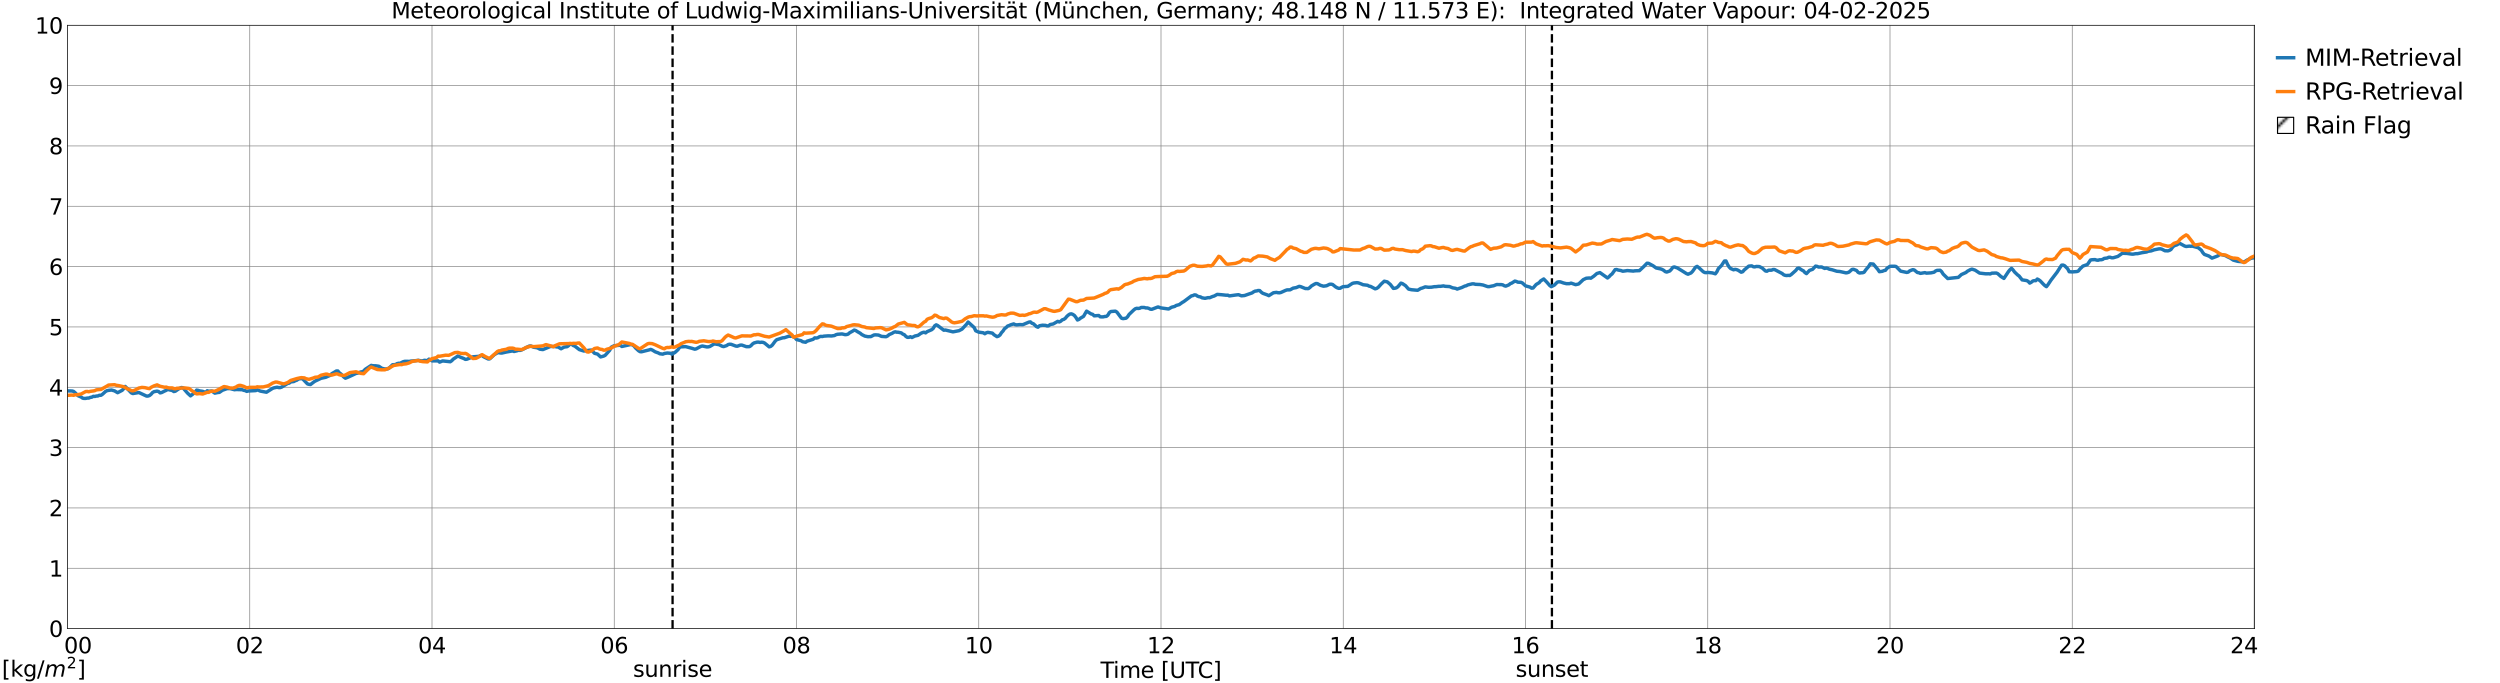 <?xml version="1.0" encoding="utf-8" standalone="no"?>
<!DOCTYPE svg PUBLIC "-//W3C//DTD SVG 1.1//EN"
  "http://www.w3.org/Graphics/SVG/1.1/DTD/svg11.dtd">
<svg xmlns:xlink="http://www.w3.org/1999/xlink" width="1085.4pt" height="296.64pt" viewBox="0 0 1085.4 296.64" xmlns="http://www.w3.org/2000/svg" version="1.1">
 <defs>
  <style type="text/css">*{stroke-linejoin: round; stroke-linecap: butt}</style>
 </defs>
 <g id="figure_1">
  <g id="patch_1">
   <path d="M 0 296.64 
L 1085.4 296.64 
L 1085.4 0 
L 0 0 
z
" style="fill: #ffffff"/>
  </g>
  <g id="axes_1">
   <g id="patch_2">
    <path d="M 29.306 272.909 
L 978.814 272.909 
L 978.814 10.976 
L 29.306 10.976 
z
" style="fill: #ffffff"/>
   </g>
   <g id="patch_3">
    <path d="M 978.814 272.909 
L 978.814 272.909 
L 978.814 10.976 
L 978.814 10.976 
z
" clip-path="url(#pd4eaaa34ec)" style="fill: #d3d3d3; stroke: #d3d3d3; stroke-linejoin: miter"/>
   </g>
   <g id="matplotlib.axis_1">
    <g id="xtick_1">
     <g id="line2d_1">
      <path d="M 29.306 272.909 
L 29.306 10.976 
" clip-path="url(#pd4eaaa34ec)" style="fill: none; stroke: #808080; stroke-width: 0.3; stroke-linecap: square"/>
     </g>
     <g id="line2d_2"/>
     <g id="text_1">
      <!--    00 -->
      <g transform="translate(18.733 283.627) scale(0.095 -0.095)">
       <defs>
        <path id="DejaVuSans-20" transform="scale(0.016)"/>
        <path id="DejaVuSans-30" d="M 2034 4250 
Q 1547 4250 1301 3770 
Q 1056 3291 1056 2328 
Q 1056 1369 1301 889 
Q 1547 409 2034 409 
Q 2525 409 2770 889 
Q 3016 1369 3016 2328 
Q 3016 3291 2770 3770 
Q 2525 4250 2034 4250 
z
M 2034 4750 
Q 2819 4750 3233 4129 
Q 3647 3509 3647 2328 
Q 3647 1150 3233 529 
Q 2819 -91 2034 -91 
Q 1250 -91 836 529 
Q 422 1150 422 2328 
Q 422 3509 836 4129 
Q 1250 4750 2034 4750 
z
" transform="scale(0.016)"/>
       </defs>
       <use xlink:href="#DejaVuSans-20"/>
       <use xlink:href="#DejaVuSans-20" transform="translate(31.787 0)"/>
       <use xlink:href="#DejaVuSans-20" transform="translate(63.574 0)"/>
       <use xlink:href="#DejaVuSans-30" transform="translate(95.361 0)"/>
       <use xlink:href="#DejaVuSans-30" transform="translate(158.984 0)"/>
      </g>
     </g>
    </g>
    <g id="xtick_2">
     <g id="line2d_3">
      <path d="M 108.431 272.909 
L 108.431 10.976 
" clip-path="url(#pd4eaaa34ec)" style="fill: none; stroke: #808080; stroke-width: 0.3; stroke-linecap: square"/>
     </g>
     <g id="line2d_4"/>
     <g id="text_2">
      <!-- 02 -->
      <g transform="translate(102.387 283.627) scale(0.095 -0.095)">
       <defs>
        <path id="DejaVuSans-32" d="M 1228 531 
L 3431 531 
L 3431 0 
L 469 0 
L 469 531 
Q 828 903 1448 1529 
Q 2069 2156 2228 2338 
Q 2531 2678 2651 2914 
Q 2772 3150 2772 3378 
Q 2772 3750 2511 3984 
Q 2250 4219 1831 4219 
Q 1534 4219 1204 4116 
Q 875 4013 500 3803 
L 500 4441 
Q 881 4594 1212 4672 
Q 1544 4750 1819 4750 
Q 2544 4750 2975 4387 
Q 3406 4025 3406 3419 
Q 3406 3131 3298 2873 
Q 3191 2616 2906 2266 
Q 2828 2175 2409 1742 
Q 1991 1309 1228 531 
z
" transform="scale(0.016)"/>
       </defs>
       <use xlink:href="#DejaVuSans-30"/>
       <use xlink:href="#DejaVuSans-32" transform="translate(63.623 0)"/>
      </g>
     </g>
    </g>
    <g id="xtick_3">
     <g id="line2d_5">
      <path d="M 187.557 272.909 
L 187.557 10.976 
" clip-path="url(#pd4eaaa34ec)" style="fill: none; stroke: #808080; stroke-width: 0.3; stroke-linecap: square"/>
     </g>
     <g id="line2d_6"/>
     <g id="text_3">
      <!-- 04 -->
      <g transform="translate(181.513 283.627) scale(0.095 -0.095)">
       <defs>
        <path id="DejaVuSans-34" d="M 2419 4116 
L 825 1625 
L 2419 1625 
L 2419 4116 
z
M 2253 4666 
L 3047 4666 
L 3047 1625 
L 3713 1625 
L 3713 1100 
L 3047 1100 
L 3047 0 
L 2419 0 
L 2419 1100 
L 313 1100 
L 313 1709 
L 2253 4666 
z
" transform="scale(0.016)"/>
       </defs>
       <use xlink:href="#DejaVuSans-30"/>
       <use xlink:href="#DejaVuSans-34" transform="translate(63.623 0)"/>
      </g>
     </g>
    </g>
    <g id="xtick_4">
     <g id="line2d_7">
      <path d="M 266.683 272.909 
L 266.683 10.976 
" clip-path="url(#pd4eaaa34ec)" style="fill: none; stroke: #808080; stroke-width: 0.3; stroke-linecap: square"/>
     </g>
     <g id="line2d_8"/>
     <g id="text_4">
      <!-- 06 -->
      <g transform="translate(260.638 283.627) scale(0.095 -0.095)">
       <defs>
        <path id="DejaVuSans-36" d="M 2113 2584 
Q 1688 2584 1439 2293 
Q 1191 2003 1191 1497 
Q 1191 994 1439 701 
Q 1688 409 2113 409 
Q 2538 409 2786 701 
Q 3034 994 3034 1497 
Q 3034 2003 2786 2293 
Q 2538 2584 2113 2584 
z
M 3366 4563 
L 3366 3988 
Q 3128 4100 2886 4159 
Q 2644 4219 2406 4219 
Q 1781 4219 1451 3797 
Q 1122 3375 1075 2522 
Q 1259 2794 1537 2939 
Q 1816 3084 2150 3084 
Q 2853 3084 3261 2657 
Q 3669 2231 3669 1497 
Q 3669 778 3244 343 
Q 2819 -91 2113 -91 
Q 1303 -91 875 529 
Q 447 1150 447 2328 
Q 447 3434 972 4092 
Q 1497 4750 2381 4750 
Q 2619 4750 2861 4703 
Q 3103 4656 3366 4563 
z
" transform="scale(0.016)"/>
       </defs>
       <use xlink:href="#DejaVuSans-30"/>
       <use xlink:href="#DejaVuSans-36" transform="translate(63.623 0)"/>
      </g>
     </g>
    </g>
    <g id="xtick_5">
     <g id="line2d_9">
      <path d="M 345.808 272.909 
L 345.808 10.976 
" clip-path="url(#pd4eaaa34ec)" style="fill: none; stroke: #808080; stroke-width: 0.3; stroke-linecap: square"/>
     </g>
     <g id="line2d_10"/>
     <g id="text_5">
      <!-- 08 -->
      <g transform="translate(339.764 283.627) scale(0.095 -0.095)">
       <defs>
        <path id="DejaVuSans-38" d="M 2034 2216 
Q 1584 2216 1326 1975 
Q 1069 1734 1069 1313 
Q 1069 891 1326 650 
Q 1584 409 2034 409 
Q 2484 409 2743 651 
Q 3003 894 3003 1313 
Q 3003 1734 2745 1975 
Q 2488 2216 2034 2216 
z
M 1403 2484 
Q 997 2584 770 2862 
Q 544 3141 544 3541 
Q 544 4100 942 4425 
Q 1341 4750 2034 4750 
Q 2731 4750 3128 4425 
Q 3525 4100 3525 3541 
Q 3525 3141 3298 2862 
Q 3072 2584 2669 2484 
Q 3125 2378 3379 2068 
Q 3634 1759 3634 1313 
Q 3634 634 3220 271 
Q 2806 -91 2034 -91 
Q 1263 -91 848 271 
Q 434 634 434 1313 
Q 434 1759 690 2068 
Q 947 2378 1403 2484 
z
M 1172 3481 
Q 1172 3119 1398 2916 
Q 1625 2713 2034 2713 
Q 2441 2713 2670 2916 
Q 2900 3119 2900 3481 
Q 2900 3844 2670 4047 
Q 2441 4250 2034 4250 
Q 1625 4250 1398 4047 
Q 1172 3844 1172 3481 
z
" transform="scale(0.016)"/>
       </defs>
       <use xlink:href="#DejaVuSans-30"/>
       <use xlink:href="#DejaVuSans-38" transform="translate(63.623 0)"/>
      </g>
     </g>
    </g>
    <g id="xtick_6">
     <g id="line2d_11">
      <path d="M 424.934 272.909 
L 424.934 10.976 
" clip-path="url(#pd4eaaa34ec)" style="fill: none; stroke: #808080; stroke-width: 0.3; stroke-linecap: square"/>
     </g>
     <g id="line2d_12"/>
     <g id="text_6">
      <!-- 10 -->
      <g transform="translate(418.89 283.627) scale(0.095 -0.095)">
       <defs>
        <path id="DejaVuSans-31" d="M 794 531 
L 1825 531 
L 1825 4091 
L 703 3866 
L 703 4441 
L 1819 4666 
L 2450 4666 
L 2450 531 
L 3481 531 
L 3481 0 
L 794 0 
L 794 531 
z
" transform="scale(0.016)"/>
       </defs>
       <use xlink:href="#DejaVuSans-31"/>
       <use xlink:href="#DejaVuSans-30" transform="translate(63.623 0)"/>
      </g>
     </g>
    </g>
    <g id="xtick_7">
     <g id="line2d_13">
      <path d="M 504.06 272.909 
L 504.06 10.976 
" clip-path="url(#pd4eaaa34ec)" style="fill: none; stroke: #808080; stroke-width: 0.3; stroke-linecap: square"/>
     </g>
     <g id="line2d_14"/>
     <g id="text_7">
      <!-- 12 -->
      <g transform="translate(498.015 283.627) scale(0.095 -0.095)">
       <use xlink:href="#DejaVuSans-31"/>
       <use xlink:href="#DejaVuSans-32" transform="translate(63.623 0)"/>
      </g>
     </g>
    </g>
    <g id="xtick_8">
     <g id="line2d_15">
      <path d="M 583.185 272.909 
L 583.185 10.976 
" clip-path="url(#pd4eaaa34ec)" style="fill: none; stroke: #808080; stroke-width: 0.3; stroke-linecap: square"/>
     </g>
     <g id="line2d_16"/>
     <g id="text_8">
      <!-- 14 -->
      <g transform="translate(577.141 283.627) scale(0.095 -0.095)">
       <use xlink:href="#DejaVuSans-31"/>
       <use xlink:href="#DejaVuSans-34" transform="translate(63.623 0)"/>
      </g>
     </g>
    </g>
    <g id="xtick_9">
     <g id="line2d_17">
      <path d="M 662.311 272.909 
L 662.311 10.976 
" clip-path="url(#pd4eaaa34ec)" style="fill: none; stroke: #808080; stroke-width: 0.3; stroke-linecap: square"/>
     </g>
     <g id="line2d_18"/>
     <g id="text_9">
      <!-- 16 -->
      <g transform="translate(656.267 283.627) scale(0.095 -0.095)">
       <use xlink:href="#DejaVuSans-31"/>
       <use xlink:href="#DejaVuSans-36" transform="translate(63.623 0)"/>
      </g>
     </g>
    </g>
    <g id="xtick_10">
     <g id="line2d_19">
      <path d="M 741.437 272.909 
L 741.437 10.976 
" clip-path="url(#pd4eaaa34ec)" style="fill: none; stroke: #808080; stroke-width: 0.3; stroke-linecap: square"/>
     </g>
     <g id="line2d_20"/>
     <g id="text_10">
      <!-- 18 -->
      <g transform="translate(735.392 283.627) scale(0.095 -0.095)">
       <use xlink:href="#DejaVuSans-31"/>
       <use xlink:href="#DejaVuSans-38" transform="translate(63.623 0)"/>
      </g>
     </g>
    </g>
    <g id="xtick_11">
     <g id="line2d_21">
      <path d="M 820.562 272.909 
L 820.562 10.976 
" clip-path="url(#pd4eaaa34ec)" style="fill: none; stroke: #808080; stroke-width: 0.3; stroke-linecap: square"/>
     </g>
     <g id="line2d_22"/>
     <g id="text_11">
      <!-- 20 -->
      <g transform="translate(814.518 283.627) scale(0.095 -0.095)">
       <use xlink:href="#DejaVuSans-32"/>
       <use xlink:href="#DejaVuSans-30" transform="translate(63.623 0)"/>
      </g>
     </g>
    </g>
    <g id="xtick_12">
     <g id="line2d_23">
      <path d="M 899.688 272.909 
L 899.688 10.976 
" clip-path="url(#pd4eaaa34ec)" style="fill: none; stroke: #808080; stroke-width: 0.3; stroke-linecap: square"/>
     </g>
     <g id="line2d_24"/>
     <g id="text_12">
      <!-- 22 -->
      <g transform="translate(893.644 283.627) scale(0.095 -0.095)">
       <use xlink:href="#DejaVuSans-32"/>
       <use xlink:href="#DejaVuSans-32" transform="translate(63.623 0)"/>
      </g>
     </g>
    </g>
    <g id="xtick_13">
     <g id="line2d_25">
      <path d="M 978.814 272.909 
L 978.814 10.976 
" clip-path="url(#pd4eaaa34ec)" style="fill: none; stroke: #808080; stroke-width: 0.3; stroke-linecap: square"/>
     </g>
     <g id="line2d_26"/>
     <g id="text_13">
      <!-- 24    -->
      <g transform="translate(968.241 283.627) scale(0.095 -0.095)">
       <use xlink:href="#DejaVuSans-32"/>
       <use xlink:href="#DejaVuSans-34" transform="translate(63.623 0)"/>
       <use xlink:href="#DejaVuSans-20" transform="translate(127.246 0)"/>
       <use xlink:href="#DejaVuSans-20" transform="translate(159.033 0)"/>
       <use xlink:href="#DejaVuSans-20" transform="translate(190.82 0)"/>
      </g>
     </g>
    </g>
    <g id="text_14">
     <!-- Time [UTC] -->
     <g transform="translate(477.806 294.322) scale(0.095 -0.095)">
      <defs>
       <path id="DejaVuSans-54" d="M -19 4666 
L 3928 4666 
L 3928 4134 
L 2272 4134 
L 2272 0 
L 1638 0 
L 1638 4134 
L -19 4134 
L -19 4666 
z
" transform="scale(0.016)"/>
       <path id="DejaVuSans-69" d="M 603 3500 
L 1178 3500 
L 1178 0 
L 603 0 
L 603 3500 
z
M 603 4863 
L 1178 4863 
L 1178 4134 
L 603 4134 
L 603 4863 
z
" transform="scale(0.016)"/>
       <path id="DejaVuSans-6d" d="M 3328 2828 
Q 3544 3216 3844 3400 
Q 4144 3584 4550 3584 
Q 5097 3584 5394 3201 
Q 5691 2819 5691 2113 
L 5691 0 
L 5113 0 
L 5113 2094 
Q 5113 2597 4934 2840 
Q 4756 3084 4391 3084 
Q 3944 3084 3684 2787 
Q 3425 2491 3425 1978 
L 3425 0 
L 2847 0 
L 2847 2094 
Q 2847 2600 2669 2842 
Q 2491 3084 2119 3084 
Q 1678 3084 1418 2786 
Q 1159 2488 1159 1978 
L 1159 0 
L 581 0 
L 581 3500 
L 1159 3500 
L 1159 2956 
Q 1356 3278 1631 3431 
Q 1906 3584 2284 3584 
Q 2666 3584 2933 3390 
Q 3200 3197 3328 2828 
z
" transform="scale(0.016)"/>
       <path id="DejaVuSans-65" d="M 3597 1894 
L 3597 1613 
L 953 1613 
Q 991 1019 1311 708 
Q 1631 397 2203 397 
Q 2534 397 2845 478 
Q 3156 559 3463 722 
L 3463 178 
Q 3153 47 2828 -22 
Q 2503 -91 2169 -91 
Q 1331 -91 842 396 
Q 353 884 353 1716 
Q 353 2575 817 3079 
Q 1281 3584 2069 3584 
Q 2775 3584 3186 3129 
Q 3597 2675 3597 1894 
z
M 3022 2063 
Q 3016 2534 2758 2815 
Q 2500 3097 2075 3097 
Q 1594 3097 1305 2825 
Q 1016 2553 972 2059 
L 3022 2063 
z
" transform="scale(0.016)"/>
       <path id="DejaVuSans-5b" d="M 550 4863 
L 1875 4863 
L 1875 4416 
L 1125 4416 
L 1125 -397 
L 1875 -397 
L 1875 -844 
L 550 -844 
L 550 4863 
z
" transform="scale(0.016)"/>
       <path id="DejaVuSans-55" d="M 556 4666 
L 1191 4666 
L 1191 1831 
Q 1191 1081 1462 751 
Q 1734 422 2344 422 
Q 2950 422 3222 751 
Q 3494 1081 3494 1831 
L 3494 4666 
L 4128 4666 
L 4128 1753 
Q 4128 841 3676 375 
Q 3225 -91 2344 -91 
Q 1459 -91 1007 375 
Q 556 841 556 1753 
L 556 4666 
z
" transform="scale(0.016)"/>
       <path id="DejaVuSans-43" d="M 4122 4306 
L 4122 3641 
Q 3803 3938 3442 4084 
Q 3081 4231 2675 4231 
Q 1875 4231 1450 3742 
Q 1025 3253 1025 2328 
Q 1025 1406 1450 917 
Q 1875 428 2675 428 
Q 3081 428 3442 575 
Q 3803 722 4122 1019 
L 4122 359 
Q 3791 134 3420 21 
Q 3050 -91 2638 -91 
Q 1578 -91 968 557 
Q 359 1206 359 2328 
Q 359 3453 968 4101 
Q 1578 4750 2638 4750 
Q 3056 4750 3426 4639 
Q 3797 4528 4122 4306 
z
" transform="scale(0.016)"/>
       <path id="DejaVuSans-5d" d="M 1947 4863 
L 1947 -844 
L 622 -844 
L 622 -397 
L 1369 -397 
L 1369 4416 
L 622 4416 
L 622 4863 
L 1947 4863 
z
" transform="scale(0.016)"/>
      </defs>
      <use xlink:href="#DejaVuSans-54"/>
      <use xlink:href="#DejaVuSans-69" transform="translate(57.959 0)"/>
      <use xlink:href="#DejaVuSans-6d" transform="translate(85.742 0)"/>
      <use xlink:href="#DejaVuSans-65" transform="translate(183.154 0)"/>
      <use xlink:href="#DejaVuSans-20" transform="translate(244.678 0)"/>
      <use xlink:href="#DejaVuSans-5b" transform="translate(276.465 0)"/>
      <use xlink:href="#DejaVuSans-55" transform="translate(315.479 0)"/>
      <use xlink:href="#DejaVuSans-54" transform="translate(388.672 0)"/>
      <use xlink:href="#DejaVuSans-43" transform="translate(443.881 0)"/>
      <use xlink:href="#DejaVuSans-5d" transform="translate(513.705 0)"/>
     </g>
    </g>
   </g>
   <g id="matplotlib.axis_2">
    <g id="ytick_1">
     <g id="line2d_27">
      <path d="M 29.306 272.909 
L 978.814 272.909 
" clip-path="url(#pd4eaaa34ec)" style="fill: none; stroke: #808080; stroke-width: 0.3; stroke-linecap: square"/>
     </g>
     <g id="line2d_28"/>
     <g id="text_15">
      <!-- 0 -->
      <g transform="translate(21.261 276.518) scale(0.095 -0.095)">
       <use xlink:href="#DejaVuSans-30"/>
      </g>
     </g>
    </g>
    <g id="ytick_2">
     <g id="line2d_29">
      <path d="M 29.306 246.715 
L 978.814 246.715 
" clip-path="url(#pd4eaaa34ec)" style="fill: none; stroke: #808080; stroke-width: 0.3; stroke-linecap: square"/>
     </g>
     <g id="line2d_30"/>
     <g id="text_16">
      <!-- 1 -->
      <g transform="translate(21.261 250.325) scale(0.095 -0.095)">
       <use xlink:href="#DejaVuSans-31"/>
      </g>
     </g>
    </g>
    <g id="ytick_3">
     <g id="line2d_31">
      <path d="M 29.306 220.522 
L 978.814 220.522 
" clip-path="url(#pd4eaaa34ec)" style="fill: none; stroke: #808080; stroke-width: 0.3; stroke-linecap: square"/>
     </g>
     <g id="line2d_32"/>
     <g id="text_17">
      <!-- 2 -->
      <g transform="translate(21.261 224.131) scale(0.095 -0.095)">
       <use xlink:href="#DejaVuSans-32"/>
      </g>
     </g>
    </g>
    <g id="ytick_4">
     <g id="line2d_33">
      <path d="M 29.306 194.329 
L 978.814 194.329 
" clip-path="url(#pd4eaaa34ec)" style="fill: none; stroke: #808080; stroke-width: 0.3; stroke-linecap: square"/>
     </g>
     <g id="line2d_34"/>
     <g id="text_18">
      <!-- 3 -->
      <g transform="translate(21.261 197.938) scale(0.095 -0.095)">
       <defs>
        <path id="DejaVuSans-33" d="M 2597 2516 
Q 3050 2419 3304 2112 
Q 3559 1806 3559 1356 
Q 3559 666 3084 287 
Q 2609 -91 1734 -91 
Q 1441 -91 1130 -33 
Q 819 25 488 141 
L 488 750 
Q 750 597 1062 519 
Q 1375 441 1716 441 
Q 2309 441 2620 675 
Q 2931 909 2931 1356 
Q 2931 1769 2642 2001 
Q 2353 2234 1838 2234 
L 1294 2234 
L 1294 2753 
L 1863 2753 
Q 2328 2753 2575 2939 
Q 2822 3125 2822 3475 
Q 2822 3834 2567 4026 
Q 2313 4219 1838 4219 
Q 1578 4219 1281 4162 
Q 984 4106 628 3988 
L 628 4550 
Q 988 4650 1302 4700 
Q 1616 4750 1894 4750 
Q 2613 4750 3031 4423 
Q 3450 4097 3450 3541 
Q 3450 3153 3228 2886 
Q 3006 2619 2597 2516 
z
" transform="scale(0.016)"/>
       </defs>
       <use xlink:href="#DejaVuSans-33"/>
      </g>
     </g>
    </g>
    <g id="ytick_5">
     <g id="line2d_35">
      <path d="M 29.306 168.136 
L 978.814 168.136 
" clip-path="url(#pd4eaaa34ec)" style="fill: none; stroke: #808080; stroke-width: 0.3; stroke-linecap: square"/>
     </g>
     <g id="line2d_36"/>
     <g id="text_19">
      <!-- 4 -->
      <g transform="translate(21.261 171.745) scale(0.095 -0.095)">
       <use xlink:href="#DejaVuSans-34"/>
      </g>
     </g>
    </g>
    <g id="ytick_6">
     <g id="line2d_37">
      <path d="M 29.306 141.942 
L 978.814 141.942 
" clip-path="url(#pd4eaaa34ec)" style="fill: none; stroke: #808080; stroke-width: 0.3; stroke-linecap: square"/>
     </g>
     <g id="line2d_38"/>
     <g id="text_20">
      <!-- 5 -->
      <g transform="translate(21.261 145.551) scale(0.095 -0.095)">
       <defs>
        <path id="DejaVuSans-35" d="M 691 4666 
L 3169 4666 
L 3169 4134 
L 1269 4134 
L 1269 2991 
Q 1406 3038 1543 3061 
Q 1681 3084 1819 3084 
Q 2600 3084 3056 2656 
Q 3513 2228 3513 1497 
Q 3513 744 3044 326 
Q 2575 -91 1722 -91 
Q 1428 -91 1123 -41 
Q 819 9 494 109 
L 494 744 
Q 775 591 1075 516 
Q 1375 441 1709 441 
Q 2250 441 2565 725 
Q 2881 1009 2881 1497 
Q 2881 1984 2565 2268 
Q 2250 2553 1709 2553 
Q 1456 2553 1204 2497 
Q 953 2441 691 2322 
L 691 4666 
z
" transform="scale(0.016)"/>
       </defs>
       <use xlink:href="#DejaVuSans-35"/>
      </g>
     </g>
    </g>
    <g id="ytick_7">
     <g id="line2d_39">
      <path d="M 29.306 115.749 
L 978.814 115.749 
" clip-path="url(#pd4eaaa34ec)" style="fill: none; stroke: #808080; stroke-width: 0.3; stroke-linecap: square"/>
     </g>
     <g id="line2d_40"/>
     <g id="text_21">
      <!-- 6 -->
      <g transform="translate(21.261 119.358) scale(0.095 -0.095)">
       <use xlink:href="#DejaVuSans-36"/>
      </g>
     </g>
    </g>
    <g id="ytick_8">
     <g id="line2d_41">
      <path d="M 29.306 89.556 
L 978.814 89.556 
" clip-path="url(#pd4eaaa34ec)" style="fill: none; stroke: #808080; stroke-width: 0.3; stroke-linecap: square"/>
     </g>
     <g id="line2d_42"/>
     <g id="text_22">
      <!-- 7 -->
      <g transform="translate(21.261 93.165) scale(0.095 -0.095)">
       <defs>
        <path id="DejaVuSans-37" d="M 525 4666 
L 3525 4666 
L 3525 4397 
L 1831 0 
L 1172 0 
L 2766 4134 
L 525 4134 
L 525 4666 
z
" transform="scale(0.016)"/>
       </defs>
       <use xlink:href="#DejaVuSans-37"/>
      </g>
     </g>
    </g>
    <g id="ytick_9">
     <g id="line2d_43">
      <path d="M 29.306 63.362 
L 978.814 63.362 
" clip-path="url(#pd4eaaa34ec)" style="fill: none; stroke: #808080; stroke-width: 0.3; stroke-linecap: square"/>
     </g>
     <g id="line2d_44"/>
     <g id="text_23">
      <!-- 8 -->
      <g transform="translate(21.261 66.972) scale(0.095 -0.095)">
       <use xlink:href="#DejaVuSans-38"/>
      </g>
     </g>
    </g>
    <g id="ytick_10">
     <g id="line2d_45">
      <path d="M 29.306 37.169 
L 978.814 37.169 
" clip-path="url(#pd4eaaa34ec)" style="fill: none; stroke: #808080; stroke-width: 0.3; stroke-linecap: square"/>
     </g>
     <g id="line2d_46"/>
     <g id="text_24">
      <!-- 9 -->
      <g transform="translate(21.261 40.778) scale(0.095 -0.095)">
       <defs>
        <path id="DejaVuSans-39" d="M 703 97 
L 703 672 
Q 941 559 1184 500 
Q 1428 441 1663 441 
Q 2288 441 2617 861 
Q 2947 1281 2994 2138 
Q 2813 1869 2534 1725 
Q 2256 1581 1919 1581 
Q 1219 1581 811 2004 
Q 403 2428 403 3163 
Q 403 3881 828 4315 
Q 1253 4750 1959 4750 
Q 2769 4750 3195 4129 
Q 3622 3509 3622 2328 
Q 3622 1225 3098 567 
Q 2575 -91 1691 -91 
Q 1453 -91 1209 -44 
Q 966 3 703 97 
z
M 1959 2075 
Q 2384 2075 2632 2365 
Q 2881 2656 2881 3163 
Q 2881 3666 2632 3958 
Q 2384 4250 1959 4250 
Q 1534 4250 1286 3958 
Q 1038 3666 1038 3163 
Q 1038 2656 1286 2365 
Q 1534 2075 1959 2075 
z
" transform="scale(0.016)"/>
       </defs>
       <use xlink:href="#DejaVuSans-39"/>
      </g>
     </g>
    </g>
    <g id="ytick_11">
     <g id="line2d_47">
      <path d="M 29.306 10.976 
L 978.814 10.976 
" clip-path="url(#pd4eaaa34ec)" style="fill: none; stroke: #808080; stroke-width: 0.3; stroke-linecap: square"/>
     </g>
     <g id="line2d_48"/>
     <g id="text_25">
      <!-- 10 -->
      <g transform="translate(15.217 14.585) scale(0.095 -0.095)">
       <use xlink:href="#DejaVuSans-31"/>
       <use xlink:href="#DejaVuSans-30" transform="translate(63.623 0)"/>
      </g>
     </g>
    </g>
   </g>
   <g id="line2d_49">
    <path d="M 292.003 272.909 
L 292.003 10.976 
" clip-path="url(#pd4eaaa34ec)" style="fill: none; stroke-dasharray: 3.7,1.6; stroke-dashoffset: 0; stroke: #000000"/>
   </g>
   <g id="line2d_50">
    <path d="M 673.784 272.909 
L 673.784 10.976 
" clip-path="url(#pd4eaaa34ec)" style="fill: none; stroke-dasharray: 3.7,1.6; stroke-dashoffset: 0; stroke: #000000"/>
   </g>
   <g id="line2d_51">
    <path d="M 29.306 169.702 
L 31.284 169.751 
L 31.943 169.932 
L 32.603 170.496 
L 33.921 171.821 
L 35.24 172.388 
L 35.9 172.874 
L 36.559 172.986 
L 37.218 172.97 
L 37.878 172.836 
L 38.537 172.829 
L 39.197 172.532 
L 39.856 172.438 
L 40.515 172.055 
L 41.175 172.128 
L 41.834 171.949 
L 42.493 171.913 
L 43.153 171.602 
L 43.812 171.635 
L 44.472 171.192 
L 45.79 169.978 
L 46.45 169.616 
L 47.109 169.483 
L 48.428 169.337 
L 49.747 169.715 
L 51.065 170.493 
L 53.043 169.459 
L 53.703 168.736 
L 54.362 167.784 
L 57 170.558 
L 57.659 170.862 
L 60.297 170.418 
L 63.594 171.953 
L 64.253 171.947 
L 64.912 171.722 
L 65.572 171.2 
L 66.231 170.428 
L 66.89 170.048 
L 68.209 169.807 
L 68.869 170.002 
L 69.528 170.573 
L 70.187 170.426 
L 71.506 169.76 
L 72.166 169.477 
L 72.825 169.048 
L 73.484 169.253 
L 74.803 169.54 
L 75.462 169.99 
L 76.122 169.85 
L 77.441 168.921 
L 78.759 168.239 
L 79.419 168.361 
L 81.397 170.643 
L 82.716 171.867 
L 84.034 170.859 
L 84.694 170.23 
L 85.353 169.377 
L 86.013 169.484 
L 86.672 169.706 
L 87.991 169.895 
L 89.309 170.405 
L 89.969 169.643 
L 90.628 169.862 
L 91.947 169.757 
L 93.266 170.682 
L 94.584 170.415 
L 95.244 170.353 
L 96.563 169.439 
L 98.541 168.737 
L 99.86 168.701 
L 101.838 169.213 
L 102.497 169.111 
L 105.135 169.198 
L 105.794 169.458 
L 106.453 169.578 
L 107.113 169.921 
L 107.772 169.751 
L 111.069 169.581 
L 111.728 169.262 
L 113.047 169.803 
L 115.685 170.29 
L 118.322 168.626 
L 118.982 168.382 
L 120.3 168.115 
L 120.96 168.268 
L 121.619 168.291 
L 122.278 168.062 
L 124.916 166.454 
L 125.575 166.335 
L 126.235 165.807 
L 127.553 165.654 
L 128.213 165.281 
L 128.872 165.073 
L 129.532 164.551 
L 130.85 164.354 
L 131.51 164.602 
L 133.488 166.674 
L 134.147 166.871 
L 134.807 166.95 
L 136.125 165.93 
L 136.785 165.474 
L 139.422 164.23 
L 141.4 163.812 
L 143.379 162.942 
L 144.038 162.245 
L 145.357 161.494 
L 146.016 161.068 
L 146.676 161.063 
L 147.335 161.887 
L 147.994 162.356 
L 149.313 163.723 
L 149.972 164.203 
L 151.291 163.672 
L 152.61 163.059 
L 154.588 162.119 
L 155.247 162.007 
L 156.566 161.509 
L 157.226 161.403 
L 157.885 161.113 
L 158.544 160.361 
L 161.182 158.633 
L 161.841 158.785 
L 163.16 158.826 
L 164.479 159.016 
L 165.798 159.899 
L 167.116 160.214 
L 168.435 160.12 
L 169.094 159.664 
L 170.413 158.363 
L 171.732 158.276 
L 172.391 157.872 
L 173.051 157.72 
L 173.71 157.716 
L 175.029 157.057 
L 175.688 156.883 
L 177.007 156.879 
L 177.666 156.919 
L 178.326 156.778 
L 180.304 156.608 
L 181.623 156.44 
L 182.941 156.687 
L 183.601 156.639 
L 184.26 156.417 
L 185.579 156.575 
L 186.238 155.932 
L 187.557 156.666 
L 190.195 156.662 
L 190.854 157.223 
L 192.173 156.703 
L 194.81 156.977 
L 195.47 157.061 
L 196.129 156.611 
L 196.788 155.923 
L 198.107 155.04 
L 198.767 154.557 
L 200.085 155.155 
L 201.404 155.664 
L 202.063 156.037 
L 202.723 155.947 
L 204.701 155.161 
L 205.36 154.909 
L 207.998 154.706 
L 208.657 154.34 
L 209.317 154.375 
L 209.976 154.886 
L 211.954 155.86 
L 212.614 155.802 
L 214.592 153.982 
L 215.91 153.219 
L 216.57 153.094 
L 217.229 153.267 
L 217.889 153.278 
L 219.867 152.827 
L 221.845 152.479 
L 222.504 152.361 
L 223.164 152.609 
L 224.482 152.296 
L 225.142 152.067 
L 225.801 152.134 
L 226.461 151.932 
L 229.757 150.26 
L 230.417 150.199 
L 231.736 150.763 
L 233.054 150.957 
L 233.714 151.208 
L 234.373 151.602 
L 235.692 151.776 
L 238.989 150.414 
L 240.308 150.455 
L 240.967 150.45 
L 241.626 150.611 
L 242.286 150.644 
L 243.604 151.423 
L 244.923 150.685 
L 246.242 150.51 
L 246.901 150.017 
L 247.561 149.307 
L 248.22 149.505 
L 248.88 150.005 
L 249.539 150.257 
L 251.517 151.785 
L 253.495 152.404 
L 256.133 152.028 
L 256.792 152 
L 258.111 153.391 
L 259.43 153.722 
L 260.748 154.962 
L 262.067 154.607 
L 262.726 154.285 
L 264.705 152.08 
L 265.364 150.744 
L 266.683 150.091 
L 269.32 149.886 
L 269.98 150.424 
L 273.936 149.558 
L 274.595 149.76 
L 275.255 150.208 
L 275.914 151.052 
L 277.233 152.276 
L 277.892 152.686 
L 278.552 152.722 
L 281.849 151.907 
L 282.508 151.693 
L 283.167 151.952 
L 284.486 152.758 
L 285.805 153.23 
L 286.464 153.592 
L 287.783 153.759 
L 288.442 153.468 
L 289.761 153.264 
L 291.08 153.379 
L 291.739 153.755 
L 293.058 153.014 
L 294.377 151.784 
L 295.036 150.811 
L 295.696 150.585 
L 297.674 150.488 
L 300.311 151.193 
L 301.63 151.604 
L 302.289 151.452 
L 303.608 150.737 
L 304.267 150.403 
L 304.927 150.214 
L 306.905 150.63 
L 307.564 150.585 
L 308.224 150.406 
L 309.543 149.619 
L 310.202 149.296 
L 312.18 149.643 
L 313.499 150.314 
L 314.158 150.481 
L 315.477 150.045 
L 316.136 149.584 
L 316.796 149.442 
L 317.455 149.495 
L 319.433 150.241 
L 320.093 150.321 
L 321.411 149.838 
L 322.071 149.82 
L 324.049 150.514 
L 325.368 150.493 
L 326.027 150.088 
L 326.686 149.363 
L 327.346 148.903 
L 328.665 148.547 
L 329.324 148.527 
L 329.983 148.668 
L 330.643 148.572 
L 331.302 148.645 
L 331.961 148.939 
L 333.94 150.585 
L 334.599 150.403 
L 335.258 149.876 
L 336.577 148.091 
L 337.236 147.478 
L 339.874 146.66 
L 340.533 146.629 
L 342.512 145.956 
L 343.171 146.022 
L 343.83 145.929 
L 344.49 146.14 
L 345.149 146.56 
L 345.808 147.419 
L 347.787 147.914 
L 348.446 148.364 
L 349.765 148.593 
L 350.424 148.119 
L 353.062 147.299 
L 353.721 146.682 
L 354.38 146.772 
L 355.04 146.634 
L 355.699 146.239 
L 356.359 146.038 
L 357.018 146.109 
L 357.677 145.945 
L 359.655 145.804 
L 360.974 145.87 
L 362.293 145.676 
L 362.952 145.313 
L 363.612 145.13 
L 365.59 144.982 
L 366.909 145.295 
L 367.568 145.248 
L 368.227 145.051 
L 368.887 144.473 
L 370.206 143.742 
L 370.865 143.301 
L 371.524 143.496 
L 372.184 143.944 
L 373.502 144.69 
L 374.162 145.249 
L 375.481 145.914 
L 376.799 146.174 
L 378.118 146.128 
L 379.437 145.439 
L 380.096 145.372 
L 381.415 145.473 
L 382.734 146.05 
L 384.712 146.185 
L 385.371 145.854 
L 386.031 145.273 
L 387.349 144.701 
L 388.009 144.266 
L 388.668 144.066 
L 389.328 144.227 
L 389.987 144.248 
L 391.306 144.533 
L 391.965 145.057 
L 392.624 145.323 
L 393.284 146.04 
L 393.943 146.468 
L 394.603 146.466 
L 395.262 146.191 
L 395.921 146.535 
L 397.24 145.88 
L 398.559 145.59 
L 399.878 144.689 
L 400.537 144.394 
L 401.196 144.222 
L 401.856 144.524 
L 402.515 143.993 
L 404.493 143.144 
L 405.153 142.583 
L 405.812 141.447 
L 406.471 141.028 
L 407.131 141.364 
L 409.768 143.377 
L 410.428 143.274 
L 413.065 143.911 
L 413.725 144.083 
L 416.362 143.572 
L 417.681 142.883 
L 419.659 140.733 
L 420.318 139.812 
L 422.956 142.208 
L 423.615 143.61 
L 424.934 144.205 
L 426.912 144.48 
L 427.572 144.891 
L 428.231 144.467 
L 428.89 144.29 
L 430.869 144.634 
L 431.528 145.31 
L 432.847 146.155 
L 433.506 145.939 
L 434.165 145.432 
L 434.825 144.406 
L 435.484 143.693 
L 436.144 142.677 
L 436.803 142.223 
L 437.462 141.551 
L 438.122 141.347 
L 438.781 141.025 
L 440.1 140.627 
L 440.759 140.951 
L 441.419 141.051 
L 442.737 140.923 
L 444.056 140.974 
L 446.694 139.858 
L 447.353 139.75 
L 448.012 140.342 
L 448.672 140.564 
L 449.991 141.798 
L 450.65 142.061 
L 451.309 141.431 
L 452.628 141.193 
L 453.947 141.265 
L 454.606 141.496 
L 455.266 141.458 
L 455.925 140.904 
L 457.244 140.654 
L 458.563 139.897 
L 459.222 139.521 
L 459.881 139.779 
L 460.541 139.451 
L 461.2 138.85 
L 461.859 138.662 
L 462.519 138.188 
L 463.178 137.381 
L 463.838 136.784 
L 464.497 136.352 
L 465.156 136.256 
L 465.816 136.523 
L 466.475 136.982 
L 467.134 137.839 
L 467.794 138.926 
L 468.453 138.657 
L 469.113 138.125 
L 470.431 137.348 
L 471.75 135.087 
L 473.728 136.304 
L 474.388 136.465 
L 475.047 137.125 
L 477.025 136.974 
L 477.685 137.557 
L 479.003 137.564 
L 479.663 137.397 
L 480.322 137.376 
L 480.981 136.848 
L 481.641 135.727 
L 482.3 135.245 
L 484.278 135.094 
L 484.938 135.534 
L 486.256 137.299 
L 486.916 138.162 
L 487.575 138.33 
L 488.894 138.157 
L 489.553 137.522 
L 490.213 136.512 
L 492.191 134.611 
L 492.85 134.082 
L 493.51 133.851 
L 494.169 133.921 
L 494.828 133.832 
L 495.488 133.482 
L 496.807 133.5 
L 497.466 133.701 
L 498.125 133.689 
L 498.785 133.897 
L 499.444 134.242 
L 500.103 134.277 
L 502.741 133.257 
L 504.06 133.685 
L 507.357 134.154 
L 508.675 133.386 
L 509.994 133.039 
L 510.654 132.623 
L 511.972 132.256 
L 513.291 131.315 
L 513.95 130.94 
L 517.247 128.479 
L 517.907 128.334 
L 518.566 128.014 
L 519.226 128.092 
L 519.885 128.559 
L 520.544 128.802 
L 521.204 128.907 
L 521.863 129.297 
L 523.182 129.519 
L 524.501 129.223 
L 525.16 129.271 
L 526.479 128.713 
L 527.138 128.532 
L 528.457 127.81 
L 530.435 127.965 
L 532.413 128.18 
L 533.073 128.141 
L 533.732 128.475 
L 536.369 128.1 
L 537.688 127.942 
L 539.007 128.437 
L 540.326 128.307 
L 543.623 127.159 
L 544.282 126.69 
L 544.941 126.389 
L 545.601 126.315 
L 546.26 126.119 
L 546.919 126.171 
L 547.579 126.844 
L 548.238 127.325 
L 550.216 128.041 
L 550.876 128.36 
L 552.854 127.112 
L 554.173 126.941 
L 554.832 127.09 
L 555.491 127.122 
L 556.151 126.972 
L 558.129 126.079 
L 558.788 125.863 
L 560.107 125.83 
L 561.426 125.097 
L 562.745 124.866 
L 564.063 124.315 
L 564.723 124.456 
L 566.701 125.261 
L 568.02 125.306 
L 568.679 124.839 
L 569.338 124.175 
L 570.657 123.391 
L 571.317 123.082 
L 571.976 123.144 
L 573.295 123.871 
L 574.613 124.255 
L 575.932 124.067 
L 577.251 123.418 
L 577.91 123.377 
L 578.57 123.519 
L 579.889 124.577 
L 580.548 124.943 
L 581.207 125.18 
L 581.867 125.14 
L 582.526 124.724 
L 583.185 124.457 
L 585.164 124.333 
L 587.142 123.041 
L 587.801 122.856 
L 589.12 122.725 
L 589.779 122.814 
L 591.098 123.313 
L 591.757 123.612 
L 593.736 123.852 
L 594.395 124.226 
L 595.054 124.351 
L 597.032 125.399 
L 597.692 125.215 
L 598.351 124.777 
L 599.67 123.313 
L 600.989 122.089 
L 602.307 122.38 
L 603.626 123.501 
L 604.945 125.202 
L 605.604 125.139 
L 606.264 124.962 
L 606.923 124.479 
L 608.242 122.931 
L 608.901 123.144 
L 610.22 124.022 
L 611.539 125.517 
L 612.858 125.797 
L 615.495 126.031 
L 616.814 125.245 
L 617.473 125.066 
L 618.792 124.544 
L 620.111 124.721 
L 621.429 124.694 
L 622.748 124.464 
L 623.408 124.462 
L 624.726 124.296 
L 625.386 124.315 
L 626.705 124.125 
L 627.364 124.302 
L 629.342 124.415 
L 630.661 124.966 
L 631.98 125.189 
L 632.639 125.507 
L 634.617 124.844 
L 635.936 124.214 
L 636.595 124.064 
L 637.255 123.701 
L 638.573 123.385 
L 639.233 123.227 
L 639.892 123.241 
L 640.552 123.434 
L 642.53 123.518 
L 643.848 123.734 
L 645.827 124.417 
L 646.486 124.454 
L 647.805 124.176 
L 648.464 124.067 
L 649.783 123.535 
L 651.761 123.565 
L 652.42 123.668 
L 653.08 124.042 
L 653.739 124.233 
L 655.058 123.694 
L 655.717 123.147 
L 656.377 122.896 
L 657.695 122.036 
L 658.355 122.21 
L 659.014 122.516 
L 660.333 122.574 
L 660.992 122.87 
L 662.311 124.108 
L 664.289 124.652 
L 664.949 125.114 
L 665.608 125.034 
L 666.927 123.52 
L 668.246 122.731 
L 668.905 121.943 
L 670.224 121.122 
L 671.542 122.48 
L 672.861 123.988 
L 673.521 124.455 
L 674.839 123.787 
L 676.158 122.461 
L 676.817 122.348 
L 677.477 122.384 
L 678.796 122.853 
L 680.114 123.17 
L 681.433 123.147 
L 682.092 122.917 
L 684.071 123.59 
L 685.389 123.293 
L 687.368 121.433 
L 688.686 120.798 
L 690.005 120.691 
L 690.664 120.793 
L 691.983 119.891 
L 693.302 118.742 
L 694.621 118.351 
L 697.918 120.686 
L 698.577 120.152 
L 699.236 119.437 
L 699.896 118.923 
L 701.215 117.082 
L 701.874 117.002 
L 702.533 117.239 
L 703.852 117.482 
L 704.511 117.758 
L 705.83 117.582 
L 706.49 117.468 
L 709.127 117.691 
L 709.786 117.577 
L 711.765 117.503 
L 713.743 115.645 
L 715.062 114.283 
L 715.721 114.324 
L 717.699 115.386 
L 719.018 116.345 
L 720.996 116.756 
L 721.655 117.003 
L 722.315 117.375 
L 722.974 117.923 
L 723.633 118.118 
L 724.952 117.645 
L 725.612 116.948 
L 726.271 116.07 
L 726.93 115.895 
L 728.249 116.337 
L 730.227 117.546 
L 732.205 118.789 
L 732.865 119.049 
L 734.184 118.496 
L 734.843 117.817 
L 736.162 115.983 
L 736.821 115.657 
L 737.48 116.133 
L 739.459 117.955 
L 740.118 118.315 
L 740.777 118.383 
L 741.437 118.265 
L 743.415 118.482 
L 744.734 118.87 
L 745.393 117.994 
L 746.052 116.624 
L 747.371 115.316 
L 748.69 113.332 
L 749.349 113.3 
L 750.009 114.748 
L 750.668 115.848 
L 751.327 116.55 
L 752.646 117.139 
L 753.306 116.944 
L 753.965 117.061 
L 754.624 117.337 
L 755.943 118.179 
L 756.602 117.983 
L 757.262 117.22 
L 759.24 115.544 
L 760.559 115.428 
L 761.218 115.81 
L 761.878 115.869 
L 762.537 115.674 
L 763.856 115.741 
L 765.174 116.432 
L 766.493 117.65 
L 767.153 117.748 
L 767.812 117.329 
L 769.131 117.301 
L 769.79 116.997 
L 770.449 117.03 
L 773.746 118.745 
L 774.406 119.308 
L 775.065 119.548 
L 775.725 119.626 
L 776.384 119.546 
L 777.043 119.611 
L 777.703 119.165 
L 779.681 117.392 
L 780.34 116.536 
L 781 116.384 
L 782.318 117.265 
L 782.978 117.589 
L 783.637 118.342 
L 784.296 118.782 
L 785.615 117.393 
L 786.934 116.939 
L 788.253 115.539 
L 788.912 115.647 
L 789.572 115.947 
L 790.89 115.912 
L 792.209 116.544 
L 792.868 116.379 
L 793.528 116.543 
L 794.187 116.86 
L 795.506 117.143 
L 797.484 117.77 
L 798.803 117.876 
L 801.44 118.471 
L 802.1 118.377 
L 802.759 118.141 
L 804.078 116.976 
L 804.737 116.925 
L 806.056 117.439 
L 806.715 118.235 
L 807.375 118.554 
L 808.034 118.43 
L 808.694 118.424 
L 809.353 118.162 
L 810.012 117.187 
L 811.331 115.645 
L 811.99 114.533 
L 813.309 114.646 
L 815.287 116.98 
L 815.947 117.963 
L 817.265 117.779 
L 817.925 117.483 
L 818.584 117.359 
L 819.244 116.486 
L 820.562 115.622 
L 822.541 115.59 
L 823.2 115.702 
L 825.178 117.718 
L 827.816 118.272 
L 828.475 118.136 
L 829.134 117.595 
L 830.453 117.069 
L 831.112 117.222 
L 832.431 118.304 
L 833.091 118.406 
L 833.75 118.695 
L 835.728 118.363 
L 836.388 118.588 
L 838.366 118.46 
L 839.684 118.185 
L 840.344 117.653 
L 841.003 117.387 
L 842.322 117.34 
L 842.981 117.941 
L 843.641 118.993 
L 845.619 120.926 
L 850.235 120.421 
L 851.553 119.202 
L 853.531 118.307 
L 854.191 117.744 
L 855.51 117.043 
L 856.169 116.853 
L 857.488 117.276 
L 859.466 118.574 
L 861.444 118.797 
L 862.103 118.877 
L 863.422 118.855 
L 864.082 118.941 
L 864.741 118.602 
L 866.719 118.536 
L 867.378 118.837 
L 868.697 120.034 
L 870.016 120.872 
L 871.994 117.893 
L 872.653 117.097 
L 873.313 116.496 
L 873.972 117.181 
L 874.632 118.083 
L 875.95 119.346 
L 876.61 119.83 
L 877.929 121.507 
L 879.907 121.814 
L 880.566 122.173 
L 881.225 122.904 
L 881.885 122.552 
L 882.544 122.01 
L 883.204 121.841 
L 883.863 121.844 
L 884.522 121.149 
L 885.182 121.498 
L 885.841 121.995 
L 887.16 123.385 
L 887.819 124.006 
L 888.479 124.45 
L 889.138 123.615 
L 890.457 121.619 
L 893.094 118.185 
L 894.413 116.101 
L 895.072 115.129 
L 895.732 115.079 
L 896.391 115.387 
L 897.71 116.711 
L 898.369 117.976 
L 899.688 118.047 
L 901.666 117.901 
L 902.326 117.681 
L 902.985 116.839 
L 904.304 115.539 
L 906.282 114.83 
L 907.601 112.897 
L 908.26 112.767 
L 909.579 112.711 
L 910.238 112.922 
L 910.898 112.99 
L 911.557 112.779 
L 912.216 112.779 
L 912.876 112.638 
L 913.535 112.196 
L 914.854 112.023 
L 915.513 111.696 
L 916.173 111.702 
L 916.832 111.922 
L 917.491 111.908 
L 919.469 111.334 
L 920.788 110.408 
L 921.448 109.956 
L 923.426 110.032 
L 925.404 110.316 
L 926.063 110.342 
L 927.382 110.119 
L 928.041 110.134 
L 930.02 109.702 
L 931.998 109.392 
L 932.657 109.1 
L 933.976 108.921 
L 935.295 108.457 
L 937.273 108.057 
L 937.932 108.019 
L 938.592 108.179 
L 939.91 108.867 
L 941.229 108.915 
L 941.888 108.703 
L 942.548 108.304 
L 943.207 107.388 
L 943.867 106.736 
L 945.185 106.281 
L 945.845 105.844 
L 946.504 105.735 
L 948.482 106.819 
L 949.142 107.018 
L 950.46 106.86 
L 951.12 106.928 
L 951.779 106.847 
L 953.757 107.378 
L 954.417 107.563 
L 955.735 108.67 
L 956.395 109.715 
L 957.054 110.457 
L 959.032 111.174 
L 960.351 112.07 
L 962.329 111.322 
L 962.989 111.037 
L 963.648 110.546 
L 964.307 110.479 
L 965.626 110.825 
L 966.285 111.007 
L 966.945 111.41 
L 968.264 112.033 
L 969.582 112.922 
L 971.561 113.464 
L 973.539 113.655 
L 974.198 113.72 
L 974.857 113.409 
L 975.517 112.963 
L 976.836 112.344 
L 977.495 112.064 
L 978.154 111.986 
L 978.154 111.986 
" clip-path="url(#pd4eaaa34ec)" style="fill: none; stroke: #1f77b4; stroke-width: 1.5; stroke-linecap: square"/>
   </g>
   <g id="line2d_52">
    <path d="M 29.306 171.637 
L 31.284 171.516 
L 31.943 171.636 
L 32.603 171.372 
L 33.262 171.439 
L 35.24 171.056 
L 37.218 169.99 
L 37.878 169.956 
L 38.537 170.088 
L 39.197 169.908 
L 40.515 169.739 
L 41.175 169.603 
L 41.834 169.258 
L 43.153 169.13 
L 43.812 169.101 
L 46.45 167.604 
L 47.109 167.182 
L 49.747 167.015 
L 50.406 167.256 
L 51.725 167.455 
L 53.703 167.91 
L 55.022 168.613 
L 55.681 169.042 
L 56.34 169.233 
L 57 169.616 
L 57.659 169.683 
L 58.319 169.504 
L 60.297 168.475 
L 61.615 168.193 
L 62.934 168.304 
L 64.253 168.629 
L 64.912 168.73 
L 65.572 168.176 
L 66.89 167.522 
L 68.209 167.091 
L 69.528 167.715 
L 71.506 168.13 
L 72.166 168.057 
L 72.825 168.312 
L 73.484 168.424 
L 74.803 168.43 
L 75.462 168.695 
L 76.122 168.82 
L 76.781 168.58 
L 80.078 168.414 
L 82.056 168.665 
L 83.375 169.665 
L 84.034 170.066 
L 84.694 170.622 
L 85.353 171.023 
L 86.672 170.881 
L 87.991 171.069 
L 89.969 170.322 
L 90.628 170.346 
L 91.288 169.937 
L 92.606 169.792 
L 93.266 169.869 
L 94.584 169.27 
L 97.222 167.825 
L 98.541 168.061 
L 99.86 168.487 
L 101.178 168.499 
L 102.497 168.019 
L 103.156 167.564 
L 103.816 167.322 
L 104.475 167.33 
L 105.794 167.726 
L 107.113 168.382 
L 108.431 168.161 
L 111.069 168.152 
L 111.728 167.926 
L 112.388 168.028 
L 114.366 167.973 
L 115.685 167.655 
L 116.344 167.487 
L 117.003 167.165 
L 118.322 166.335 
L 119.641 165.864 
L 120.3 165.904 
L 122.938 166.645 
L 123.597 166.565 
L 124.916 166.075 
L 126.235 165.157 
L 128.872 164.359 
L 130.191 164.067 
L 130.85 163.961 
L 132.169 164.07 
L 132.829 164.406 
L 134.147 164.696 
L 136.125 164.078 
L 136.785 163.799 
L 138.104 163.674 
L 139.422 162.895 
L 141.4 162.427 
L 142.06 162.446 
L 142.719 162.704 
L 144.038 162.857 
L 146.016 162.289 
L 146.676 162.397 
L 147.335 162.712 
L 148.654 162.976 
L 149.313 163.012 
L 149.972 162.802 
L 151.291 162.089 
L 151.951 161.758 
L 154.588 161.416 
L 156.566 162.093 
L 157.885 162.25 
L 159.204 160.905 
L 160.523 159.7 
L 161.182 159.348 
L 163.819 160.438 
L 165.798 160.571 
L 167.116 160.551 
L 169.094 159.711 
L 170.413 158.945 
L 171.073 158.64 
L 173.71 158.249 
L 174.37 158.332 
L 175.029 158.094 
L 176.348 157.957 
L 177.666 157.559 
L 178.985 156.894 
L 181.623 156.493 
L 182.282 156.784 
L 183.601 157.017 
L 185.579 157.13 
L 186.238 156.512 
L 186.898 156.172 
L 187.557 155.707 
L 189.535 155.24 
L 190.195 154.614 
L 190.854 154.669 
L 193.492 154.207 
L 194.81 154.277 
L 196.129 153.709 
L 197.448 153.092 
L 198.767 152.985 
L 200.085 153.424 
L 201.404 153.49 
L 202.063 153.409 
L 202.723 153.706 
L 205.36 155.658 
L 206.679 155.563 
L 207.998 154.874 
L 208.657 154.345 
L 209.317 153.984 
L 210.635 154.78 
L 211.954 155.417 
L 212.614 155.611 
L 215.251 153.268 
L 215.91 152.638 
L 216.57 152.31 
L 217.229 152.298 
L 217.889 151.972 
L 219.867 151.641 
L 220.526 151.304 
L 221.186 151.143 
L 222.504 151.128 
L 223.164 151.298 
L 223.823 151.63 
L 224.482 151.596 
L 226.461 151.794 
L 227.12 151.556 
L 228.439 150.824 
L 230.417 150.347 
L 231.736 150.493 
L 235.692 150.168 
L 237.011 149.601 
L 240.308 150.527 
L 240.967 150.088 
L 242.945 149.26 
L 246.901 149.165 
L 247.561 149.069 
L 248.22 149.174 
L 248.88 149.061 
L 250.198 149.092 
L 250.858 148.943 
L 251.517 148.915 
L 253.495 151.002 
L 254.814 152.748 
L 255.473 152.868 
L 256.792 152.317 
L 258.111 151.295 
L 259.43 151.059 
L 260.089 151.423 
L 260.748 151.653 
L 261.408 151.714 
L 262.067 152.039 
L 262.726 152.017 
L 263.386 151.648 
L 265.364 151.116 
L 266.683 150.326 
L 268.661 149.637 
L 269.98 148.471 
L 273.277 149.112 
L 273.936 149.45 
L 274.595 149.48 
L 277.233 151.238 
L 277.892 151.42 
L 281.189 149.252 
L 281.849 149.099 
L 283.167 149.191 
L 284.486 149.693 
L 287.783 151.26 
L 288.442 151.423 
L 289.102 150.981 
L 289.761 150.851 
L 290.42 150.885 
L 291.739 150.598 
L 292.399 150.811 
L 293.058 150.654 
L 295.036 149.715 
L 295.696 149.203 
L 297.014 148.684 
L 297.674 148.378 
L 298.992 148.205 
L 299.652 148.271 
L 300.311 148.222 
L 301.63 148.505 
L 302.289 148.621 
L 302.949 148.471 
L 303.608 148.178 
L 305.586 147.959 
L 307.564 148.297 
L 308.883 148.243 
L 309.543 148.049 
L 310.861 148.362 
L 312.839 148.283 
L 313.499 147.921 
L 314.818 146.405 
L 315.477 145.86 
L 316.136 145.464 
L 317.455 146.033 
L 318.774 146.628 
L 319.433 146.736 
L 322.071 145.821 
L 326.027 145.878 
L 327.346 145.345 
L 328.005 145.369 
L 328.665 145.213 
L 329.324 145.199 
L 331.961 145.996 
L 333.94 146.32 
L 336.577 145.367 
L 338.555 144.645 
L 340.533 143.548 
L 341.193 143.112 
L 343.171 144.874 
L 343.83 145.364 
L 344.49 146.383 
L 345.149 146.27 
L 345.808 145.949 
L 348.446 145.238 
L 349.105 144.503 
L 349.765 144.65 
L 352.402 144.497 
L 353.062 144.419 
L 353.721 144.036 
L 354.38 143.436 
L 355.699 141.877 
L 357.018 140.614 
L 357.677 140.715 
L 358.337 141.161 
L 358.996 141.334 
L 360.315 141.498 
L 360.974 141.61 
L 363.612 142.632 
L 364.93 142.615 
L 365.59 142.346 
L 366.249 142.352 
L 366.909 142.215 
L 367.568 141.787 
L 369.546 141.295 
L 370.206 141.074 
L 370.865 140.985 
L 372.843 141.177 
L 374.162 141.753 
L 375.481 141.984 
L 376.14 142.261 
L 379.437 142.619 
L 380.096 142.386 
L 382.074 142.243 
L 382.734 142.293 
L 384.712 143.23 
L 386.031 142.944 
L 387.349 142.365 
L 388.009 141.959 
L 388.668 141.737 
L 389.987 140.687 
L 392.624 139.956 
L 393.943 140.996 
L 395.262 141.148 
L 395.921 141.286 
L 397.24 141.336 
L 397.899 141.797 
L 398.559 141.906 
L 399.218 141.603 
L 401.196 139.828 
L 401.856 139.508 
L 402.515 138.634 
L 403.175 138.327 
L 404.493 137.923 
L 405.153 137.471 
L 405.812 136.827 
L 406.471 136.964 
L 407.79 137.821 
L 409.768 138.334 
L 410.428 138.08 
L 411.087 138.156 
L 412.406 139.147 
L 413.065 139.731 
L 413.725 140.036 
L 414.384 140.159 
L 415.703 139.937 
L 417.681 139.487 
L 419 138.437 
L 420.318 137.699 
L 420.978 137.483 
L 421.637 137.445 
L 422.956 137.07 
L 424.275 137.183 
L 424.934 137.115 
L 426.912 137.1 
L 427.572 137.245 
L 428.231 137.165 
L 429.55 137.482 
L 430.869 137.712 
L 431.528 137.628 
L 432.187 137.402 
L 432.847 136.998 
L 434.825 136.632 
L 436.144 136.776 
L 436.803 136.725 
L 437.462 136.355 
L 438.781 135.951 
L 440.1 135.963 
L 442.737 136.935 
L 444.056 136.808 
L 444.716 136.941 
L 446.034 136.582 
L 446.694 136.254 
L 447.353 136.138 
L 448.672 135.571 
L 449.331 135.519 
L 449.991 135.621 
L 450.65 135.432 
L 453.287 134.023 
L 453.947 134.023 
L 455.266 134.545 
L 457.244 135.126 
L 457.903 135.169 
L 459.222 134.892 
L 459.881 134.746 
L 460.541 134.44 
L 463.838 129.883 
L 464.497 129.943 
L 467.134 130.974 
L 467.794 130.962 
L 469.113 130.384 
L 470.431 130.289 
L 471.75 129.586 
L 475.047 129.393 
L 477.685 128.329 
L 479.003 127.783 
L 479.663 127.386 
L 480.322 127.199 
L 480.981 126.856 
L 481.641 126.082 
L 482.3 125.759 
L 484.938 125.379 
L 485.597 125.536 
L 486.916 124.784 
L 488.235 123.65 
L 488.894 123.415 
L 489.553 123.308 
L 491.532 122.52 
L 492.191 122.082 
L 494.169 121.328 
L 495.488 121.143 
L 496.807 120.883 
L 498.125 121.061 
L 498.785 120.908 
L 499.444 120.924 
L 500.103 120.79 
L 501.422 120.148 
L 502.741 120.062 
L 506.697 119.941 
L 507.357 119.669 
L 508.675 118.763 
L 509.994 118.433 
L 510.654 117.973 
L 511.313 117.762 
L 511.972 117.854 
L 513.95 117.674 
L 514.61 117.323 
L 515.929 116.169 
L 516.588 115.621 
L 517.907 115.16 
L 518.566 115.155 
L 519.885 115.588 
L 521.863 115.677 
L 523.841 115.463 
L 524.501 115.266 
L 525.819 115.447 
L 526.479 114.994 
L 528.457 112.269 
L 529.116 111.291 
L 529.776 111.541 
L 532.413 114.586 
L 533.073 114.716 
L 536.369 114.338 
L 538.348 113.665 
L 539.666 112.58 
L 540.985 112.902 
L 541.644 112.848 
L 542.963 113.283 
L 543.623 112.757 
L 544.282 112.083 
L 544.941 111.879 
L 546.26 111.118 
L 548.238 111.209 
L 550.216 111.546 
L 551.535 112.28 
L 553.513 113.023 
L 554.173 112.521 
L 555.491 111.748 
L 558.129 109.008 
L 558.788 108.27 
L 559.448 107.901 
L 560.107 107.271 
L 560.766 107.285 
L 561.426 107.692 
L 562.745 107.977 
L 564.723 109.087 
L 565.382 109.231 
L 566.042 109.586 
L 567.36 109.57 
L 569.338 108.238 
L 570.657 107.87 
L 571.317 107.819 
L 572.635 108.039 
L 574.613 107.66 
L 575.932 107.814 
L 576.592 108.044 
L 577.91 108.748 
L 578.57 109.362 
L 579.229 109.337 
L 581.207 108.542 
L 581.867 107.929 
L 587.801 108.555 
L 590.439 108.539 
L 591.757 107.867 
L 592.417 107.707 
L 593.736 107.056 
L 594.395 106.915 
L 595.054 107.019 
L 597.032 108.135 
L 598.351 108.072 
L 599.011 107.839 
L 599.67 107.862 
L 600.989 108.613 
L 602.967 108.52 
L 603.626 108.304 
L 604.286 107.905 
L 604.945 107.816 
L 605.604 108.12 
L 607.582 108.415 
L 608.901 108.386 
L 610.22 108.766 
L 612.858 109.211 
L 613.517 109.04 
L 614.176 109.05 
L 615.495 109.296 
L 616.154 109.056 
L 616.814 108.369 
L 617.473 108.134 
L 618.133 107.657 
L 618.792 106.897 
L 620.77 106.663 
L 621.429 106.742 
L 622.089 107.071 
L 622.748 107.122 
L 624.726 107.778 
L 626.045 107.494 
L 626.705 107.427 
L 627.364 107.662 
L 628.683 107.908 
L 630.001 108.618 
L 630.661 108.721 
L 631.98 108.362 
L 632.639 108.259 
L 635.276 108.958 
L 635.936 109.004 
L 637.914 107.525 
L 638.573 107.115 
L 639.233 106.935 
L 639.892 106.622 
L 642.53 105.814 
L 643.189 105.482 
L 643.848 105.496 
L 647.145 108.256 
L 648.464 107.772 
L 649.783 107.671 
L 651.761 107.161 
L 653.08 106.338 
L 653.739 106.241 
L 655.717 106.472 
L 657.036 106.86 
L 657.695 106.758 
L 658.355 106.517 
L 659.014 106.403 
L 660.333 105.852 
L 660.992 105.822 
L 662.311 105.116 
L 664.949 105.115 
L 665.608 104.881 
L 666.927 105.875 
L 669.564 106.818 
L 670.224 106.68 
L 670.883 106.717 
L 672.202 106.652 
L 674.18 107.062 
L 675.499 107.438 
L 677.477 107.63 
L 680.114 107.286 
L 681.433 107.548 
L 682.092 107.827 
L 684.071 109.383 
L 686.049 107.934 
L 687.368 106.47 
L 688.686 106.362 
L 691.324 105.532 
L 692.643 105.741 
L 693.302 105.981 
L 695.28 105.916 
L 697.258 104.837 
L 699.236 104.259 
L 699.896 103.986 
L 703.193 104.486 
L 704.511 103.922 
L 706.49 103.763 
L 708.468 103.88 
L 710.446 103.063 
L 711.105 102.917 
L 711.765 102.957 
L 714.402 101.887 
L 715.062 101.713 
L 716.38 102.191 
L 717.699 103.126 
L 718.358 103.433 
L 719.677 103.192 
L 720.996 103.082 
L 721.655 103.166 
L 722.315 103.404 
L 722.974 103.982 
L 724.293 104.664 
L 724.952 104.644 
L 726.271 103.939 
L 727.59 103.631 
L 728.249 103.697 
L 728.909 103.883 
L 730.887 104.85 
L 732.205 104.989 
L 732.865 104.905 
L 734.184 104.858 
L 736.162 105.463 
L 736.821 106.047 
L 738.14 106.53 
L 739.459 106.669 
L 740.118 106.587 
L 740.777 106.213 
L 741.437 105.646 
L 743.415 105.513 
L 744.734 104.766 
L 745.393 104.945 
L 746.052 105.24 
L 747.371 105.389 
L 748.031 105.973 
L 749.349 106.661 
L 750.009 106.874 
L 750.668 107.208 
L 751.327 107.308 
L 753.306 106.612 
L 754.624 106.307 
L 755.943 106.567 
L 756.602 106.607 
L 757.921 107.553 
L 759.24 109.147 
L 760.559 109.856 
L 761.218 110.06 
L 761.878 110.053 
L 763.196 109.466 
L 765.174 107.746 
L 766.493 107.344 
L 769.131 107.305 
L 770.449 107.237 
L 771.109 107.516 
L 772.428 108.875 
L 775.065 109.769 
L 776.384 109.029 
L 777.043 108.853 
L 777.703 108.977 
L 778.362 108.98 
L 779.681 109.568 
L 780.34 109.534 
L 781.659 108.915 
L 782.978 107.981 
L 783.637 107.789 
L 784.956 107.573 
L 786.934 106.988 
L 787.593 106.443 
L 788.253 106.27 
L 791.55 106.492 
L 792.209 106.248 
L 793.528 105.977 
L 794.187 105.695 
L 794.847 105.612 
L 795.506 105.74 
L 796.825 106.345 
L 797.484 106.817 
L 798.143 107.023 
L 800.122 106.89 
L 802.759 106.331 
L 803.419 106 
L 805.397 105.448 
L 806.056 105.393 
L 810.012 105.841 
L 810.672 105.777 
L 811.331 105.274 
L 811.99 104.939 
L 814.628 104.172 
L 815.947 104.238 
L 818.584 105.689 
L 819.244 105.905 
L 819.903 105.633 
L 820.562 105.223 
L 822.541 104.767 
L 823.2 104.358 
L 823.859 104.08 
L 824.519 104.153 
L 825.178 104.403 
L 828.475 104.437 
L 829.794 105.144 
L 830.453 105.471 
L 831.772 106.608 
L 833.091 106.775 
L 833.75 107.174 
L 836.388 108.022 
L 837.047 108.043 
L 838.366 107.515 
L 840.344 107.686 
L 841.003 107.98 
L 842.322 109.17 
L 843.641 109.663 
L 844.959 109.466 
L 845.619 109.041 
L 846.278 108.836 
L 847.597 107.857 
L 848.916 107.342 
L 849.575 107.193 
L 850.235 106.877 
L 851.553 105.625 
L 852.872 105.272 
L 853.531 105.233 
L 854.191 105.488 
L 856.169 107.303 
L 858.806 108.694 
L 859.466 108.793 
L 861.444 108.484 
L 862.763 109.09 
L 864.741 110.511 
L 866.06 110.889 
L 866.719 111.342 
L 868.697 111.927 
L 869.357 111.974 
L 870.675 112.357 
L 872.653 113.042 
L 876.61 112.919 
L 877.929 113.527 
L 879.907 113.89 
L 881.225 114.354 
L 882.544 114.59 
L 884.522 115.076 
L 885.182 114.85 
L 887.16 113.305 
L 887.819 112.68 
L 888.479 112.438 
L 889.138 112.63 
L 891.116 112.694 
L 892.435 112.093 
L 893.094 111.068 
L 895.072 108.682 
L 895.732 108.364 
L 897.051 108.232 
L 898.369 108.244 
L 899.688 109.659 
L 901.666 110.444 
L 902.985 112.102 
L 903.644 111.438 
L 904.304 110.524 
L 906.282 109.405 
L 907.601 107.044 
L 912.216 107.353 
L 914.194 108.389 
L 914.854 108.46 
L 916.173 107.895 
L 918.81 107.933 
L 919.469 108.299 
L 922.107 108.736 
L 922.766 108.639 
L 924.085 108.831 
L 925.404 108.286 
L 926.063 108.132 
L 927.382 107.484 
L 928.041 107.417 
L 929.36 107.674 
L 930.679 108.076 
L 931.998 108.213 
L 932.657 108.027 
L 933.976 107.169 
L 934.635 106.672 
L 935.295 106.007 
L 937.273 105.788 
L 937.932 105.886 
L 938.592 106.239 
L 941.229 106.911 
L 942.548 106.705 
L 943.867 105.648 
L 945.185 105.227 
L 945.845 104.756 
L 946.504 103.859 
L 947.823 102.812 
L 949.142 101.991 
L 949.801 102.377 
L 951.779 104.935 
L 952.438 105.927 
L 953.098 106.377 
L 955.735 105.93 
L 956.395 106.268 
L 957.054 106.952 
L 959.692 107.892 
L 961.67 108.796 
L 964.307 110.522 
L 966.285 110.749 
L 968.264 111.706 
L 969.582 112.075 
L 970.242 112.067 
L 971.561 112.246 
L 973.539 113.636 
L 974.198 114 
L 974.857 113.804 
L 975.517 113.223 
L 976.176 112.795 
L 976.836 112.129 
L 977.495 111.692 
L 978.154 111.419 
L 978.154 111.419 
" clip-path="url(#pd4eaaa34ec)" style="fill: none; stroke: #ff7f0e; stroke-width: 1.5; stroke-linecap: square"/>
   </g>
   <g id="patch_4">
    <path d="M 29.306 272.909 
L 29.306 10.976 
" style="fill: none; stroke: #000000; stroke-width: 0.3; stroke-linejoin: miter; stroke-linecap: square"/>
   </g>
   <g id="patch_5">
    <path d="M 978.814 272.909 
L 978.814 10.976 
" style="fill: none; stroke: #000000; stroke-width: 0.3; stroke-linejoin: miter; stroke-linecap: square"/>
   </g>
   <g id="patch_6">
    <path d="M 29.306 272.909 
L 978.814 272.909 
" style="fill: none; stroke: #000000; stroke-width: 0.3; stroke-linejoin: miter; stroke-linecap: square"/>
   </g>
   <g id="patch_7">
    <path d="M 29.306 10.976 
L 978.814 10.976 
" style="fill: none; stroke: #000000; stroke-width: 0.3; stroke-linejoin: miter; stroke-linecap: square"/>
   </g>
   <g id="text_26">
    <!-- sunrise -->
    <g transform="translate(274.838 293.863) scale(0.095 -0.095)">
     <defs>
      <path id="DejaVuSans-73" d="M 2834 3397 
L 2834 2853 
Q 2591 2978 2328 3040 
Q 2066 3103 1784 3103 
Q 1356 3103 1142 2972 
Q 928 2841 928 2578 
Q 928 2378 1081 2264 
Q 1234 2150 1697 2047 
L 1894 2003 
Q 2506 1872 2764 1633 
Q 3022 1394 3022 966 
Q 3022 478 2636 193 
Q 2250 -91 1575 -91 
Q 1294 -91 989 -36 
Q 684 19 347 128 
L 347 722 
Q 666 556 975 473 
Q 1284 391 1588 391 
Q 1994 391 2212 530 
Q 2431 669 2431 922 
Q 2431 1156 2273 1281 
Q 2116 1406 1581 1522 
L 1381 1569 
Q 847 1681 609 1914 
Q 372 2147 372 2553 
Q 372 3047 722 3315 
Q 1072 3584 1716 3584 
Q 2034 3584 2315 3537 
Q 2597 3491 2834 3397 
z
" transform="scale(0.016)"/>
      <path id="DejaVuSans-75" d="M 544 1381 
L 544 3500 
L 1119 3500 
L 1119 1403 
Q 1119 906 1312 657 
Q 1506 409 1894 409 
Q 2359 409 2629 706 
Q 2900 1003 2900 1516 
L 2900 3500 
L 3475 3500 
L 3475 0 
L 2900 0 
L 2900 538 
Q 2691 219 2414 64 
Q 2138 -91 1772 -91 
Q 1169 -91 856 284 
Q 544 659 544 1381 
z
M 1991 3584 
L 1991 3584 
z
" transform="scale(0.016)"/>
      <path id="DejaVuSans-6e" d="M 3513 2113 
L 3513 0 
L 2938 0 
L 2938 2094 
Q 2938 2591 2744 2837 
Q 2550 3084 2163 3084 
Q 1697 3084 1428 2787 
Q 1159 2491 1159 1978 
L 1159 0 
L 581 0 
L 581 3500 
L 1159 3500 
L 1159 2956 
Q 1366 3272 1645 3428 
Q 1925 3584 2291 3584 
Q 2894 3584 3203 3211 
Q 3513 2838 3513 2113 
z
" transform="scale(0.016)"/>
      <path id="DejaVuSans-72" d="M 2631 2963 
Q 2534 3019 2420 3045 
Q 2306 3072 2169 3072 
Q 1681 3072 1420 2755 
Q 1159 2438 1159 1844 
L 1159 0 
L 581 0 
L 581 3500 
L 1159 3500 
L 1159 2956 
Q 1341 3275 1631 3429 
Q 1922 3584 2338 3584 
Q 2397 3584 2469 3576 
Q 2541 3569 2628 3553 
L 2631 2963 
z
" transform="scale(0.016)"/>
     </defs>
     <use xlink:href="#DejaVuSans-73"/>
     <use xlink:href="#DejaVuSans-75" transform="translate(52.1 0)"/>
     <use xlink:href="#DejaVuSans-6e" transform="translate(115.479 0)"/>
     <use xlink:href="#DejaVuSans-72" transform="translate(178.857 0)"/>
     <use xlink:href="#DejaVuSans-69" transform="translate(219.971 0)"/>
     <use xlink:href="#DejaVuSans-73" transform="translate(247.754 0)"/>
     <use xlink:href="#DejaVuSans-65" transform="translate(299.854 0)"/>
    </g>
   </g>
   <g id="text_27">
    <!-- sunset -->
    <g transform="translate(658.03 293.863) scale(0.095 -0.095)">
     <defs>
      <path id="DejaVuSans-74" d="M 1172 4494 
L 1172 3500 
L 2356 3500 
L 2356 3053 
L 1172 3053 
L 1172 1153 
Q 1172 725 1289 603 
Q 1406 481 1766 481 
L 2356 481 
L 2356 0 
L 1766 0 
Q 1100 0 847 248 
Q 594 497 594 1153 
L 594 3053 
L 172 3053 
L 172 3500 
L 594 3500 
L 594 4494 
L 1172 4494 
z
" transform="scale(0.016)"/>
     </defs>
     <use xlink:href="#DejaVuSans-73"/>
     <use xlink:href="#DejaVuSans-75" transform="translate(52.1 0)"/>
     <use xlink:href="#DejaVuSans-6e" transform="translate(115.479 0)"/>
     <use xlink:href="#DejaVuSans-73" transform="translate(178.857 0)"/>
     <use xlink:href="#DejaVuSans-65" transform="translate(230.957 0)"/>
     <use xlink:href="#DejaVuSans-74" transform="translate(292.48 0)"/>
    </g>
   </g>
   <g id="text_28">
    <!-- [kg/$m^2$] -->
    <g transform="translate(0.821 293.863) scale(0.095 -0.095)">
     <defs>
      <path id="DejaVuSans-6b" d="M 581 4863 
L 1159 4863 
L 1159 1991 
L 2875 3500 
L 3609 3500 
L 1753 1863 
L 3688 0 
L 2938 0 
L 1159 1709 
L 1159 0 
L 581 0 
L 581 4863 
z
" transform="scale(0.016)"/>
      <path id="DejaVuSans-67" d="M 2906 1791 
Q 2906 2416 2648 2759 
Q 2391 3103 1925 3103 
Q 1463 3103 1205 2759 
Q 947 2416 947 1791 
Q 947 1169 1205 825 
Q 1463 481 1925 481 
Q 2391 481 2648 825 
Q 2906 1169 2906 1791 
z
M 3481 434 
Q 3481 -459 3084 -895 
Q 2688 -1331 1869 -1331 
Q 1566 -1331 1297 -1286 
Q 1028 -1241 775 -1147 
L 775 -588 
Q 1028 -725 1275 -790 
Q 1522 -856 1778 -856 
Q 2344 -856 2625 -561 
Q 2906 -266 2906 331 
L 2906 616 
Q 2728 306 2450 153 
Q 2172 0 1784 0 
Q 1141 0 747 490 
Q 353 981 353 1791 
Q 353 2603 747 3093 
Q 1141 3584 1784 3584 
Q 2172 3584 2450 3431 
Q 2728 3278 2906 2969 
L 2906 3500 
L 3481 3500 
L 3481 434 
z
" transform="scale(0.016)"/>
      <path id="DejaVuSans-2f" d="M 1625 4666 
L 2156 4666 
L 531 -594 
L 0 -594 
L 1625 4666 
z
" transform="scale(0.016)"/>
      <path id="DejaVuSans-Oblique-6d" d="M 5747 2113 
L 5338 0 
L 4763 0 
L 5166 2094 
Q 5191 2228 5203 2325 
Q 5216 2422 5216 2491 
Q 5216 2772 5059 2928 
Q 4903 3084 4622 3084 
Q 4203 3084 3875 2770 
Q 3547 2456 3450 1953 
L 3066 0 
L 2491 0 
L 2900 2094 
Q 2925 2209 2937 2307 
Q 2950 2406 2950 2484 
Q 2950 2769 2794 2926 
Q 2638 3084 2363 3084 
Q 1938 3084 1609 2770 
Q 1281 2456 1184 1953 
L 800 0 
L 225 0 
L 909 3500 
L 1484 3500 
L 1375 2956 
Q 1609 3263 1923 3423 
Q 2238 3584 2597 3584 
Q 2978 3584 3223 3384 
Q 3469 3184 3519 2828 
Q 3781 3197 4126 3390 
Q 4472 3584 4856 3584 
Q 5306 3584 5551 3325 
Q 5797 3066 5797 2591 
Q 5797 2488 5784 2364 
Q 5772 2241 5747 2113 
z
" transform="scale(0.016)"/>
     </defs>
     <use xlink:href="#DejaVuSans-5b" transform="translate(0 0.766)"/>
     <use xlink:href="#DejaVuSans-6b" transform="translate(39.014 0.766)"/>
     <use xlink:href="#DejaVuSans-67" transform="translate(96.924 0.766)"/>
     <use xlink:href="#DejaVuSans-2f" transform="translate(160.4 0.766)"/>
     <use xlink:href="#DejaVuSans-Oblique-6d" transform="translate(194.092 0.766)"/>
     <use xlink:href="#DejaVuSans-32" transform="translate(296.154 39.047) scale(0.7)"/>
     <use xlink:href="#DejaVuSans-5d" transform="translate(343.424 0.766)"/>
    </g>
   </g>
   <g id="text_29">
    <!-- Meteorological Institute of Ludwig-Maximilians-Universität (München, Germany; 48.148 N / 11.573 E):  Integrated Water Vapour: 04-02-2025 -->
    <g transform="translate(169.928 7.976) scale(0.095 -0.095)">
     <defs>
      <path id="DejaVuSans-4d" d="M 628 4666 
L 1569 4666 
L 2759 1491 
L 3956 4666 
L 4897 4666 
L 4897 0 
L 4281 0 
L 4281 4097 
L 3078 897 
L 2444 897 
L 1241 4097 
L 1241 0 
L 628 0 
L 628 4666 
z
" transform="scale(0.016)"/>
      <path id="DejaVuSans-6f" d="M 1959 3097 
Q 1497 3097 1228 2736 
Q 959 2375 959 1747 
Q 959 1119 1226 758 
Q 1494 397 1959 397 
Q 2419 397 2687 759 
Q 2956 1122 2956 1747 
Q 2956 2369 2687 2733 
Q 2419 3097 1959 3097 
z
M 1959 3584 
Q 2709 3584 3137 3096 
Q 3566 2609 3566 1747 
Q 3566 888 3137 398 
Q 2709 -91 1959 -91 
Q 1206 -91 779 398 
Q 353 888 353 1747 
Q 353 2609 779 3096 
Q 1206 3584 1959 3584 
z
" transform="scale(0.016)"/>
      <path id="DejaVuSans-6c" d="M 603 4863 
L 1178 4863 
L 1178 0 
L 603 0 
L 603 4863 
z
" transform="scale(0.016)"/>
      <path id="DejaVuSans-63" d="M 3122 3366 
L 3122 2828 
Q 2878 2963 2633 3030 
Q 2388 3097 2138 3097 
Q 1578 3097 1268 2742 
Q 959 2388 959 1747 
Q 959 1106 1268 751 
Q 1578 397 2138 397 
Q 2388 397 2633 464 
Q 2878 531 3122 666 
L 3122 134 
Q 2881 22 2623 -34 
Q 2366 -91 2075 -91 
Q 1284 -91 818 406 
Q 353 903 353 1747 
Q 353 2603 823 3093 
Q 1294 3584 2113 3584 
Q 2378 3584 2631 3529 
Q 2884 3475 3122 3366 
z
" transform="scale(0.016)"/>
      <path id="DejaVuSans-61" d="M 2194 1759 
Q 1497 1759 1228 1600 
Q 959 1441 959 1056 
Q 959 750 1161 570 
Q 1363 391 1709 391 
Q 2188 391 2477 730 
Q 2766 1069 2766 1631 
L 2766 1759 
L 2194 1759 
z
M 3341 1997 
L 3341 0 
L 2766 0 
L 2766 531 
Q 2569 213 2275 61 
Q 1981 -91 1556 -91 
Q 1019 -91 701 211 
Q 384 513 384 1019 
Q 384 1609 779 1909 
Q 1175 2209 1959 2209 
L 2766 2209 
L 2766 2266 
Q 2766 2663 2505 2880 
Q 2244 3097 1772 3097 
Q 1472 3097 1187 3025 
Q 903 2953 641 2809 
L 641 3341 
Q 956 3463 1253 3523 
Q 1550 3584 1831 3584 
Q 2591 3584 2966 3190 
Q 3341 2797 3341 1997 
z
" transform="scale(0.016)"/>
      <path id="DejaVuSans-49" d="M 628 4666 
L 1259 4666 
L 1259 0 
L 628 0 
L 628 4666 
z
" transform="scale(0.016)"/>
      <path id="DejaVuSans-66" d="M 2375 4863 
L 2375 4384 
L 1825 4384 
Q 1516 4384 1395 4259 
Q 1275 4134 1275 3809 
L 1275 3500 
L 2222 3500 
L 2222 3053 
L 1275 3053 
L 1275 0 
L 697 0 
L 697 3053 
L 147 3053 
L 147 3500 
L 697 3500 
L 697 3744 
Q 697 4328 969 4595 
Q 1241 4863 1831 4863 
L 2375 4863 
z
" transform="scale(0.016)"/>
      <path id="DejaVuSans-4c" d="M 628 4666 
L 1259 4666 
L 1259 531 
L 3531 531 
L 3531 0 
L 628 0 
L 628 4666 
z
" transform="scale(0.016)"/>
      <path id="DejaVuSans-64" d="M 2906 2969 
L 2906 4863 
L 3481 4863 
L 3481 0 
L 2906 0 
L 2906 525 
Q 2725 213 2448 61 
Q 2172 -91 1784 -91 
Q 1150 -91 751 415 
Q 353 922 353 1747 
Q 353 2572 751 3078 
Q 1150 3584 1784 3584 
Q 2172 3584 2448 3432 
Q 2725 3281 2906 2969 
z
M 947 1747 
Q 947 1113 1208 752 
Q 1469 391 1925 391 
Q 2381 391 2643 752 
Q 2906 1113 2906 1747 
Q 2906 2381 2643 2742 
Q 2381 3103 1925 3103 
Q 1469 3103 1208 2742 
Q 947 2381 947 1747 
z
" transform="scale(0.016)"/>
      <path id="DejaVuSans-77" d="M 269 3500 
L 844 3500 
L 1563 769 
L 2278 3500 
L 2956 3500 
L 3675 769 
L 4391 3500 
L 4966 3500 
L 4050 0 
L 3372 0 
L 2619 2869 
L 1863 0 
L 1184 0 
L 269 3500 
z
" transform="scale(0.016)"/>
      <path id="DejaVuSans-2d" d="M 313 2009 
L 1997 2009 
L 1997 1497 
L 313 1497 
L 313 2009 
z
" transform="scale(0.016)"/>
      <path id="DejaVuSans-78" d="M 3513 3500 
L 2247 1797 
L 3578 0 
L 2900 0 
L 1881 1375 
L 863 0 
L 184 0 
L 1544 1831 
L 300 3500 
L 978 3500 
L 1906 2253 
L 2834 3500 
L 3513 3500 
z
" transform="scale(0.016)"/>
      <path id="DejaVuSans-76" d="M 191 3500 
L 800 3500 
L 1894 563 
L 2988 3500 
L 3597 3500 
L 2284 0 
L 1503 0 
L 191 3500 
z
" transform="scale(0.016)"/>
      <path id="DejaVuSans-e4" d="M 2194 1759 
Q 1497 1759 1228 1600 
Q 959 1441 959 1056 
Q 959 750 1161 570 
Q 1363 391 1709 391 
Q 2188 391 2477 730 
Q 2766 1069 2766 1631 
L 2766 1759 
L 2194 1759 
z
M 3341 1997 
L 3341 0 
L 2766 0 
L 2766 531 
Q 2569 213 2275 61 
Q 1981 -91 1556 -91 
Q 1019 -91 701 211 
Q 384 513 384 1019 
Q 384 1609 779 1909 
Q 1175 2209 1959 2209 
L 2766 2209 
L 2766 2266 
Q 2766 2663 2505 2880 
Q 2244 3097 1772 3097 
Q 1472 3097 1187 3025 
Q 903 2953 641 2809 
L 641 3341 
Q 956 3463 1253 3523 
Q 1550 3584 1831 3584 
Q 2591 3584 2966 3190 
Q 3341 2797 3341 1997 
z
M 2150 4850 
L 2784 4850 
L 2784 4219 
L 2150 4219 
L 2150 4850 
z
M 928 4850 
L 1562 4850 
L 1562 4219 
L 928 4219 
L 928 4850 
z
" transform="scale(0.016)"/>
      <path id="DejaVuSans-28" d="M 1984 4856 
Q 1566 4138 1362 3434 
Q 1159 2731 1159 2009 
Q 1159 1288 1364 580 
Q 1569 -128 1984 -844 
L 1484 -844 
Q 1016 -109 783 600 
Q 550 1309 550 2009 
Q 550 2706 781 3412 
Q 1013 4119 1484 4856 
L 1984 4856 
z
" transform="scale(0.016)"/>
      <path id="DejaVuSans-fc" d="M 544 1381 
L 544 3500 
L 1119 3500 
L 1119 1403 
Q 1119 906 1312 657 
Q 1506 409 1894 409 
Q 2359 409 2629 706 
Q 2900 1003 2900 1516 
L 2900 3500 
L 3475 3500 
L 3475 0 
L 2900 0 
L 2900 538 
Q 2691 219 2414 64 
Q 2138 -91 1772 -91 
Q 1169 -91 856 284 
Q 544 659 544 1381 
z
M 1991 3584 
L 1991 3584 
z
M 2278 4850 
L 2912 4850 
L 2912 4219 
L 2278 4219 
L 2278 4850 
z
M 1056 4850 
L 1690 4850 
L 1690 4219 
L 1056 4219 
L 1056 4850 
z
" transform="scale(0.016)"/>
      <path id="DejaVuSans-68" d="M 3513 2113 
L 3513 0 
L 2938 0 
L 2938 2094 
Q 2938 2591 2744 2837 
Q 2550 3084 2163 3084 
Q 1697 3084 1428 2787 
Q 1159 2491 1159 1978 
L 1159 0 
L 581 0 
L 581 4863 
L 1159 4863 
L 1159 2956 
Q 1366 3272 1645 3428 
Q 1925 3584 2291 3584 
Q 2894 3584 3203 3211 
Q 3513 2838 3513 2113 
z
" transform="scale(0.016)"/>
      <path id="DejaVuSans-2c" d="M 750 794 
L 1409 794 
L 1409 256 
L 897 -744 
L 494 -744 
L 750 256 
L 750 794 
z
" transform="scale(0.016)"/>
      <path id="DejaVuSans-47" d="M 3809 666 
L 3809 1919 
L 2778 1919 
L 2778 2438 
L 4434 2438 
L 4434 434 
Q 4069 175 3628 42 
Q 3188 -91 2688 -91 
Q 1594 -91 976 548 
Q 359 1188 359 2328 
Q 359 3472 976 4111 
Q 1594 4750 2688 4750 
Q 3144 4750 3555 4637 
Q 3966 4525 4313 4306 
L 4313 3634 
Q 3963 3931 3569 4081 
Q 3175 4231 2741 4231 
Q 1884 4231 1454 3753 
Q 1025 3275 1025 2328 
Q 1025 1384 1454 906 
Q 1884 428 2741 428 
Q 3075 428 3337 486 
Q 3600 544 3809 666 
z
" transform="scale(0.016)"/>
      <path id="DejaVuSans-79" d="M 2059 -325 
Q 1816 -950 1584 -1140 
Q 1353 -1331 966 -1331 
L 506 -1331 
L 506 -850 
L 844 -850 
Q 1081 -850 1212 -737 
Q 1344 -625 1503 -206 
L 1606 56 
L 191 3500 
L 800 3500 
L 1894 763 
L 2988 3500 
L 3597 3500 
L 2059 -325 
z
" transform="scale(0.016)"/>
      <path id="DejaVuSans-3b" d="M 750 3309 
L 1409 3309 
L 1409 2516 
L 750 2516 
L 750 3309 
z
M 750 794 
L 1409 794 
L 1409 256 
L 897 -744 
L 494 -744 
L 750 256 
L 750 794 
z
" transform="scale(0.016)"/>
      <path id="DejaVuSans-2e" d="M 684 794 
L 1344 794 
L 1344 0 
L 684 0 
L 684 794 
z
" transform="scale(0.016)"/>
      <path id="DejaVuSans-4e" d="M 628 4666 
L 1478 4666 
L 3547 763 
L 3547 4666 
L 4159 4666 
L 4159 0 
L 3309 0 
L 1241 3903 
L 1241 0 
L 628 0 
L 628 4666 
z
" transform="scale(0.016)"/>
      <path id="DejaVuSans-45" d="M 628 4666 
L 3578 4666 
L 3578 4134 
L 1259 4134 
L 1259 2753 
L 3481 2753 
L 3481 2222 
L 1259 2222 
L 1259 531 
L 3634 531 
L 3634 0 
L 628 0 
L 628 4666 
z
" transform="scale(0.016)"/>
      <path id="DejaVuSans-29" d="M 513 4856 
L 1013 4856 
Q 1481 4119 1714 3412 
Q 1947 2706 1947 2009 
Q 1947 1309 1714 600 
Q 1481 -109 1013 -844 
L 513 -844 
Q 928 -128 1133 580 
Q 1338 1288 1338 2009 
Q 1338 2731 1133 3434 
Q 928 4138 513 4856 
z
" transform="scale(0.016)"/>
      <path id="DejaVuSans-3a" d="M 750 794 
L 1409 794 
L 1409 0 
L 750 0 
L 750 794 
z
M 750 3309 
L 1409 3309 
L 1409 2516 
L 750 2516 
L 750 3309 
z
" transform="scale(0.016)"/>
      <path id="DejaVuSans-57" d="M 213 4666 
L 850 4666 
L 1831 722 
L 2809 4666 
L 3519 4666 
L 4500 722 
L 5478 4666 
L 6119 4666 
L 4947 0 
L 4153 0 
L 3169 4050 
L 2175 0 
L 1381 0 
L 213 4666 
z
" transform="scale(0.016)"/>
      <path id="DejaVuSans-56" d="M 1831 0 
L 50 4666 
L 709 4666 
L 2188 738 
L 3669 4666 
L 4325 4666 
L 2547 0 
L 1831 0 
z
" transform="scale(0.016)"/>
      <path id="DejaVuSans-70" d="M 1159 525 
L 1159 -1331 
L 581 -1331 
L 581 3500 
L 1159 3500 
L 1159 2969 
Q 1341 3281 1617 3432 
Q 1894 3584 2278 3584 
Q 2916 3584 3314 3078 
Q 3713 2572 3713 1747 
Q 3713 922 3314 415 
Q 2916 -91 2278 -91 
Q 1894 -91 1617 61 
Q 1341 213 1159 525 
z
M 3116 1747 
Q 3116 2381 2855 2742 
Q 2594 3103 2138 3103 
Q 1681 3103 1420 2742 
Q 1159 2381 1159 1747 
Q 1159 1113 1420 752 
Q 1681 391 2138 391 
Q 2594 391 2855 752 
Q 3116 1113 3116 1747 
z
" transform="scale(0.016)"/>
     </defs>
     <use xlink:href="#DejaVuSans-4d"/>
     <use xlink:href="#DejaVuSans-65" transform="translate(86.279 0)"/>
     <use xlink:href="#DejaVuSans-74" transform="translate(147.803 0)"/>
     <use xlink:href="#DejaVuSans-65" transform="translate(187.012 0)"/>
     <use xlink:href="#DejaVuSans-6f" transform="translate(248.535 0)"/>
     <use xlink:href="#DejaVuSans-72" transform="translate(309.717 0)"/>
     <use xlink:href="#DejaVuSans-6f" transform="translate(348.58 0)"/>
     <use xlink:href="#DejaVuSans-6c" transform="translate(409.762 0)"/>
     <use xlink:href="#DejaVuSans-6f" transform="translate(437.545 0)"/>
     <use xlink:href="#DejaVuSans-67" transform="translate(498.727 0)"/>
     <use xlink:href="#DejaVuSans-69" transform="translate(562.203 0)"/>
     <use xlink:href="#DejaVuSans-63" transform="translate(589.986 0)"/>
     <use xlink:href="#DejaVuSans-61" transform="translate(644.967 0)"/>
     <use xlink:href="#DejaVuSans-6c" transform="translate(706.246 0)"/>
     <use xlink:href="#DejaVuSans-20" transform="translate(734.029 0)"/>
     <use xlink:href="#DejaVuSans-49" transform="translate(765.816 0)"/>
     <use xlink:href="#DejaVuSans-6e" transform="translate(795.309 0)"/>
     <use xlink:href="#DejaVuSans-73" transform="translate(858.688 0)"/>
     <use xlink:href="#DejaVuSans-74" transform="translate(910.787 0)"/>
     <use xlink:href="#DejaVuSans-69" transform="translate(949.996 0)"/>
     <use xlink:href="#DejaVuSans-74" transform="translate(977.779 0)"/>
     <use xlink:href="#DejaVuSans-75" transform="translate(1016.988 0)"/>
     <use xlink:href="#DejaVuSans-74" transform="translate(1080.367 0)"/>
     <use xlink:href="#DejaVuSans-65" transform="translate(1119.576 0)"/>
     <use xlink:href="#DejaVuSans-20" transform="translate(1181.1 0)"/>
     <use xlink:href="#DejaVuSans-6f" transform="translate(1212.887 0)"/>
     <use xlink:href="#DejaVuSans-66" transform="translate(1274.068 0)"/>
     <use xlink:href="#DejaVuSans-20" transform="translate(1309.273 0)"/>
     <use xlink:href="#DejaVuSans-4c" transform="translate(1341.061 0)"/>
     <use xlink:href="#DejaVuSans-75" transform="translate(1395.023 0)"/>
     <use xlink:href="#DejaVuSans-64" transform="translate(1458.402 0)"/>
     <use xlink:href="#DejaVuSans-77" transform="translate(1521.879 0)"/>
     <use xlink:href="#DejaVuSans-69" transform="translate(1603.666 0)"/>
     <use xlink:href="#DejaVuSans-67" transform="translate(1631.449 0)"/>
     <use xlink:href="#DejaVuSans-2d" transform="translate(1694.926 0)"/>
     <use xlink:href="#DejaVuSans-4d" transform="translate(1731.01 0)"/>
     <use xlink:href="#DejaVuSans-61" transform="translate(1817.289 0)"/>
     <use xlink:href="#DejaVuSans-78" transform="translate(1878.568 0)"/>
     <use xlink:href="#DejaVuSans-69" transform="translate(1937.748 0)"/>
     <use xlink:href="#DejaVuSans-6d" transform="translate(1965.531 0)"/>
     <use xlink:href="#DejaVuSans-69" transform="translate(2062.943 0)"/>
     <use xlink:href="#DejaVuSans-6c" transform="translate(2090.727 0)"/>
     <use xlink:href="#DejaVuSans-69" transform="translate(2118.51 0)"/>
     <use xlink:href="#DejaVuSans-61" transform="translate(2146.293 0)"/>
     <use xlink:href="#DejaVuSans-6e" transform="translate(2207.572 0)"/>
     <use xlink:href="#DejaVuSans-73" transform="translate(2270.951 0)"/>
     <use xlink:href="#DejaVuSans-2d" transform="translate(2323.051 0)"/>
     <use xlink:href="#DejaVuSans-55" transform="translate(2359.135 0)"/>
     <use xlink:href="#DejaVuSans-6e" transform="translate(2432.328 0)"/>
     <use xlink:href="#DejaVuSans-69" transform="translate(2495.707 0)"/>
     <use xlink:href="#DejaVuSans-76" transform="translate(2523.49 0)"/>
     <use xlink:href="#DejaVuSans-65" transform="translate(2582.67 0)"/>
     <use xlink:href="#DejaVuSans-72" transform="translate(2644.193 0)"/>
     <use xlink:href="#DejaVuSans-73" transform="translate(2685.307 0)"/>
     <use xlink:href="#DejaVuSans-69" transform="translate(2737.406 0)"/>
     <use xlink:href="#DejaVuSans-74" transform="translate(2765.189 0)"/>
     <use xlink:href="#DejaVuSans-e4" transform="translate(2804.398 0)"/>
     <use xlink:href="#DejaVuSans-74" transform="translate(2865.678 0)"/>
     <use xlink:href="#DejaVuSans-20" transform="translate(2904.887 0)"/>
     <use xlink:href="#DejaVuSans-28" transform="translate(2936.674 0)"/>
     <use xlink:href="#DejaVuSans-4d" transform="translate(2975.688 0)"/>
     <use xlink:href="#DejaVuSans-fc" transform="translate(3061.967 0)"/>
     <use xlink:href="#DejaVuSans-6e" transform="translate(3125.346 0)"/>
     <use xlink:href="#DejaVuSans-63" transform="translate(3188.725 0)"/>
     <use xlink:href="#DejaVuSans-68" transform="translate(3243.705 0)"/>
     <use xlink:href="#DejaVuSans-65" transform="translate(3307.084 0)"/>
     <use xlink:href="#DejaVuSans-6e" transform="translate(3368.607 0)"/>
     <use xlink:href="#DejaVuSans-2c" transform="translate(3431.986 0)"/>
     <use xlink:href="#DejaVuSans-20" transform="translate(3463.773 0)"/>
     <use xlink:href="#DejaVuSans-47" transform="translate(3495.561 0)"/>
     <use xlink:href="#DejaVuSans-65" transform="translate(3573.051 0)"/>
     <use xlink:href="#DejaVuSans-72" transform="translate(3634.574 0)"/>
     <use xlink:href="#DejaVuSans-6d" transform="translate(3673.938 0)"/>
     <use xlink:href="#DejaVuSans-61" transform="translate(3771.35 0)"/>
     <use xlink:href="#DejaVuSans-6e" transform="translate(3832.629 0)"/>
     <use xlink:href="#DejaVuSans-79" transform="translate(3896.008 0)"/>
     <use xlink:href="#DejaVuSans-3b" transform="translate(3955.188 0)"/>
     <use xlink:href="#DejaVuSans-20" transform="translate(3988.879 0)"/>
     <use xlink:href="#DejaVuSans-34" transform="translate(4020.666 0)"/>
     <use xlink:href="#DejaVuSans-38" transform="translate(4084.289 0)"/>
     <use xlink:href="#DejaVuSans-2e" transform="translate(4147.912 0)"/>
     <use xlink:href="#DejaVuSans-31" transform="translate(4179.699 0)"/>
     <use xlink:href="#DejaVuSans-34" transform="translate(4243.322 0)"/>
     <use xlink:href="#DejaVuSans-38" transform="translate(4306.945 0)"/>
     <use xlink:href="#DejaVuSans-20" transform="translate(4370.568 0)"/>
     <use xlink:href="#DejaVuSans-4e" transform="translate(4402.355 0)"/>
     <use xlink:href="#DejaVuSans-20" transform="translate(4477.16 0)"/>
     <use xlink:href="#DejaVuSans-2f" transform="translate(4508.947 0)"/>
     <use xlink:href="#DejaVuSans-20" transform="translate(4542.639 0)"/>
     <use xlink:href="#DejaVuSans-31" transform="translate(4574.426 0)"/>
     <use xlink:href="#DejaVuSans-31" transform="translate(4638.049 0)"/>
     <use xlink:href="#DejaVuSans-2e" transform="translate(4701.672 0)"/>
     <use xlink:href="#DejaVuSans-35" transform="translate(4733.459 0)"/>
     <use xlink:href="#DejaVuSans-37" transform="translate(4797.082 0)"/>
     <use xlink:href="#DejaVuSans-33" transform="translate(4860.705 0)"/>
     <use xlink:href="#DejaVuSans-20" transform="translate(4924.328 0)"/>
     <use xlink:href="#DejaVuSans-45" transform="translate(4956.115 0)"/>
     <use xlink:href="#DejaVuSans-29" transform="translate(5019.299 0)"/>
     <use xlink:href="#DejaVuSans-3a" transform="translate(5058.312 0)"/>
     <use xlink:href="#DejaVuSans-20" transform="translate(5092.004 0)"/>
     <use xlink:href="#DejaVuSans-20" transform="translate(5123.791 0)"/>
     <use xlink:href="#DejaVuSans-49" transform="translate(5155.578 0)"/>
     <use xlink:href="#DejaVuSans-6e" transform="translate(5185.07 0)"/>
     <use xlink:href="#DejaVuSans-74" transform="translate(5248.449 0)"/>
     <use xlink:href="#DejaVuSans-65" transform="translate(5287.658 0)"/>
     <use xlink:href="#DejaVuSans-67" transform="translate(5349.182 0)"/>
     <use xlink:href="#DejaVuSans-72" transform="translate(5412.658 0)"/>
     <use xlink:href="#DejaVuSans-61" transform="translate(5453.771 0)"/>
     <use xlink:href="#DejaVuSans-74" transform="translate(5515.051 0)"/>
     <use xlink:href="#DejaVuSans-65" transform="translate(5554.26 0)"/>
     <use xlink:href="#DejaVuSans-64" transform="translate(5615.783 0)"/>
     <use xlink:href="#DejaVuSans-20" transform="translate(5679.26 0)"/>
     <use xlink:href="#DejaVuSans-57" transform="translate(5711.047 0)"/>
     <use xlink:href="#DejaVuSans-61" transform="translate(5803.549 0)"/>
     <use xlink:href="#DejaVuSans-74" transform="translate(5864.828 0)"/>
     <use xlink:href="#DejaVuSans-65" transform="translate(5904.037 0)"/>
     <use xlink:href="#DejaVuSans-72" transform="translate(5965.561 0)"/>
     <use xlink:href="#DejaVuSans-20" transform="translate(6006.674 0)"/>
     <use xlink:href="#DejaVuSans-56" transform="translate(6038.461 0)"/>
     <use xlink:href="#DejaVuSans-61" transform="translate(6099.119 0)"/>
     <use xlink:href="#DejaVuSans-70" transform="translate(6160.398 0)"/>
     <use xlink:href="#DejaVuSans-6f" transform="translate(6223.875 0)"/>
     <use xlink:href="#DejaVuSans-75" transform="translate(6285.057 0)"/>
     <use xlink:href="#DejaVuSans-72" transform="translate(6348.436 0)"/>
     <use xlink:href="#DejaVuSans-3a" transform="translate(6387.799 0)"/>
     <use xlink:href="#DejaVuSans-20" transform="translate(6421.49 0)"/>
     <use xlink:href="#DejaVuSans-30" transform="translate(6453.277 0)"/>
     <use xlink:href="#DejaVuSans-34" transform="translate(6516.9 0)"/>
     <use xlink:href="#DejaVuSans-2d" transform="translate(6580.523 0)"/>
     <use xlink:href="#DejaVuSans-30" transform="translate(6616.607 0)"/>
     <use xlink:href="#DejaVuSans-32" transform="translate(6680.23 0)"/>
     <use xlink:href="#DejaVuSans-2d" transform="translate(6743.854 0)"/>
     <use xlink:href="#DejaVuSans-32" transform="translate(6779.938 0)"/>
     <use xlink:href="#DejaVuSans-30" transform="translate(6843.561 0)"/>
     <use xlink:href="#DejaVuSans-32" transform="translate(6907.184 0)"/>
     <use xlink:href="#DejaVuSans-35" transform="translate(6970.807 0)"/>
    </g>
   </g>
   <g id="legend_1">
    <g id="line2d_53">
     <path d="M 988.814 25.074 
L 992.314 25.074 
L 995.814 25.074 
" style="fill: none; stroke: #1f77b4; stroke-width: 1.5; stroke-linecap: square"/>
    </g>
    <g id="text_30">
     <!-- MIM-Retrieval -->
     <g transform="translate(1000.814 28.574) scale(0.1 -0.1)">
      <defs>
       <path id="DejaVuSans-52" d="M 2841 2188 
Q 3044 2119 3236 1894 
Q 3428 1669 3622 1275 
L 4263 0 
L 3584 0 
L 2988 1197 
Q 2756 1666 2539 1819 
Q 2322 1972 1947 1972 
L 1259 1972 
L 1259 0 
L 628 0 
L 628 4666 
L 2053 4666 
Q 2853 4666 3247 4331 
Q 3641 3997 3641 3322 
Q 3641 2881 3436 2590 
Q 3231 2300 2841 2188 
z
M 1259 4147 
L 1259 2491 
L 2053 2491 
Q 2509 2491 2742 2702 
Q 2975 2913 2975 3322 
Q 2975 3731 2742 3939 
Q 2509 4147 2053 4147 
L 1259 4147 
z
" transform="scale(0.016)"/>
      </defs>
      <use xlink:href="#DejaVuSans-4d"/>
      <use xlink:href="#DejaVuSans-49" transform="translate(86.279 0)"/>
      <use xlink:href="#DejaVuSans-4d" transform="translate(115.771 0)"/>
      <use xlink:href="#DejaVuSans-2d" transform="translate(202.051 0)"/>
      <use xlink:href="#DejaVuSans-52" transform="translate(238.135 0)"/>
      <use xlink:href="#DejaVuSans-65" transform="translate(303.117 0)"/>
      <use xlink:href="#DejaVuSans-74" transform="translate(364.641 0)"/>
      <use xlink:href="#DejaVuSans-72" transform="translate(403.85 0)"/>
      <use xlink:href="#DejaVuSans-69" transform="translate(444.963 0)"/>
      <use xlink:href="#DejaVuSans-65" transform="translate(472.746 0)"/>
      <use xlink:href="#DejaVuSans-76" transform="translate(534.27 0)"/>
      <use xlink:href="#DejaVuSans-61" transform="translate(593.449 0)"/>
      <use xlink:href="#DejaVuSans-6c" transform="translate(654.729 0)"/>
     </g>
    </g>
    <g id="line2d_54">
     <path d="M 988.814 39.752 
L 992.314 39.752 
L 995.814 39.752 
" style="fill: none; stroke: #ff7f0e; stroke-width: 1.5; stroke-linecap: square"/>
    </g>
    <g id="text_31">
     <!-- RPG-Retrieval -->
     <g transform="translate(1000.814 43.252) scale(0.1 -0.1)">
      <defs>
       <path id="DejaVuSans-50" d="M 1259 4147 
L 1259 2394 
L 2053 2394 
Q 2494 2394 2734 2622 
Q 2975 2850 2975 3272 
Q 2975 3691 2734 3919 
Q 2494 4147 2053 4147 
L 1259 4147 
z
M 628 4666 
L 2053 4666 
Q 2838 4666 3239 4311 
Q 3641 3956 3641 3272 
Q 3641 2581 3239 2228 
Q 2838 1875 2053 1875 
L 1259 1875 
L 1259 0 
L 628 0 
L 628 4666 
z
" transform="scale(0.016)"/>
      </defs>
      <use xlink:href="#DejaVuSans-52"/>
      <use xlink:href="#DejaVuSans-50" transform="translate(69.482 0)"/>
      <use xlink:href="#DejaVuSans-47" transform="translate(129.785 0)"/>
      <use xlink:href="#DejaVuSans-2d" transform="translate(207.275 0)"/>
      <use xlink:href="#DejaVuSans-52" transform="translate(243.359 0)"/>
      <use xlink:href="#DejaVuSans-65" transform="translate(308.342 0)"/>
      <use xlink:href="#DejaVuSans-74" transform="translate(369.865 0)"/>
      <use xlink:href="#DejaVuSans-72" transform="translate(409.074 0)"/>
      <use xlink:href="#DejaVuSans-69" transform="translate(450.188 0)"/>
      <use xlink:href="#DejaVuSans-65" transform="translate(477.971 0)"/>
      <use xlink:href="#DejaVuSans-76" transform="translate(539.494 0)"/>
      <use xlink:href="#DejaVuSans-61" transform="translate(598.674 0)"/>
      <use xlink:href="#DejaVuSans-6c" transform="translate(659.953 0)"/>
     </g>
    </g>
    <g id="patch_8">
     <path d="M 988.814 57.93 
L 995.814 57.93 
L 995.814 50.93 
L 988.814 50.93 
z
" style="fill: url(#hca289540af); stroke: #000000; stroke-width: 0.5; stroke-linejoin: miter"/>
    </g>
    <g id="text_32">
     <!-- Rain Flag -->
     <g transform="translate(1000.814 57.93) scale(0.1 -0.1)">
      <defs>
       <path id="DejaVuSans-46" d="M 628 4666 
L 3309 4666 
L 3309 4134 
L 1259 4134 
L 1259 2759 
L 3109 2759 
L 3109 2228 
L 1259 2228 
L 1259 0 
L 628 0 
L 628 4666 
z
" transform="scale(0.016)"/>
      </defs>
      <use xlink:href="#DejaVuSans-52"/>
      <use xlink:href="#DejaVuSans-61" transform="translate(67.232 0)"/>
      <use xlink:href="#DejaVuSans-69" transform="translate(128.512 0)"/>
      <use xlink:href="#DejaVuSans-6e" transform="translate(156.295 0)"/>
      <use xlink:href="#DejaVuSans-20" transform="translate(219.674 0)"/>
      <use xlink:href="#DejaVuSans-46" transform="translate(251.461 0)"/>
      <use xlink:href="#DejaVuSans-6c" transform="translate(308.98 0)"/>
      <use xlink:href="#DejaVuSans-61" transform="translate(336.764 0)"/>
      <use xlink:href="#DejaVuSans-67" transform="translate(398.043 0)"/>
     </g>
    </g>
   </g>
  </g>
 </g>
 <defs>
  <clipPath id="pd4eaaa34ec">
   <rect x="29.306" y="10.976" width="949.508" height="261.933"/>
  </clipPath>
 </defs>
 <defs>
  <pattern id="hca289540af" patternUnits="userSpaceOnUse" x="0" y="0" width="72" height="72">
   <rect x="0" y="0" width="73" height="73" fill="none"/>
   <path d="M -36 36 
L 36 -36 
M -30 42 
L 42 -30 
M -24 48 
L 48 -24 
M -18 54 
L 54 -18 
M -12 60 
L 60 -12 
M -6 66 
L 66 -6 
M 0 72 
L 72 0 
M 6 78 
L 78 6 
M 12 84 
L 84 12 
M 18 90 
L 90 18 
M 24 96 
L 96 24 
M 30 102 
L 102 30 
M 36 108 
L 108 36 
" style="fill: #000000; stroke: #000000; stroke-width: 1.0; stroke-linecap: butt; stroke-linejoin: miter"/>
  </pattern>
 </defs>
</svg>
